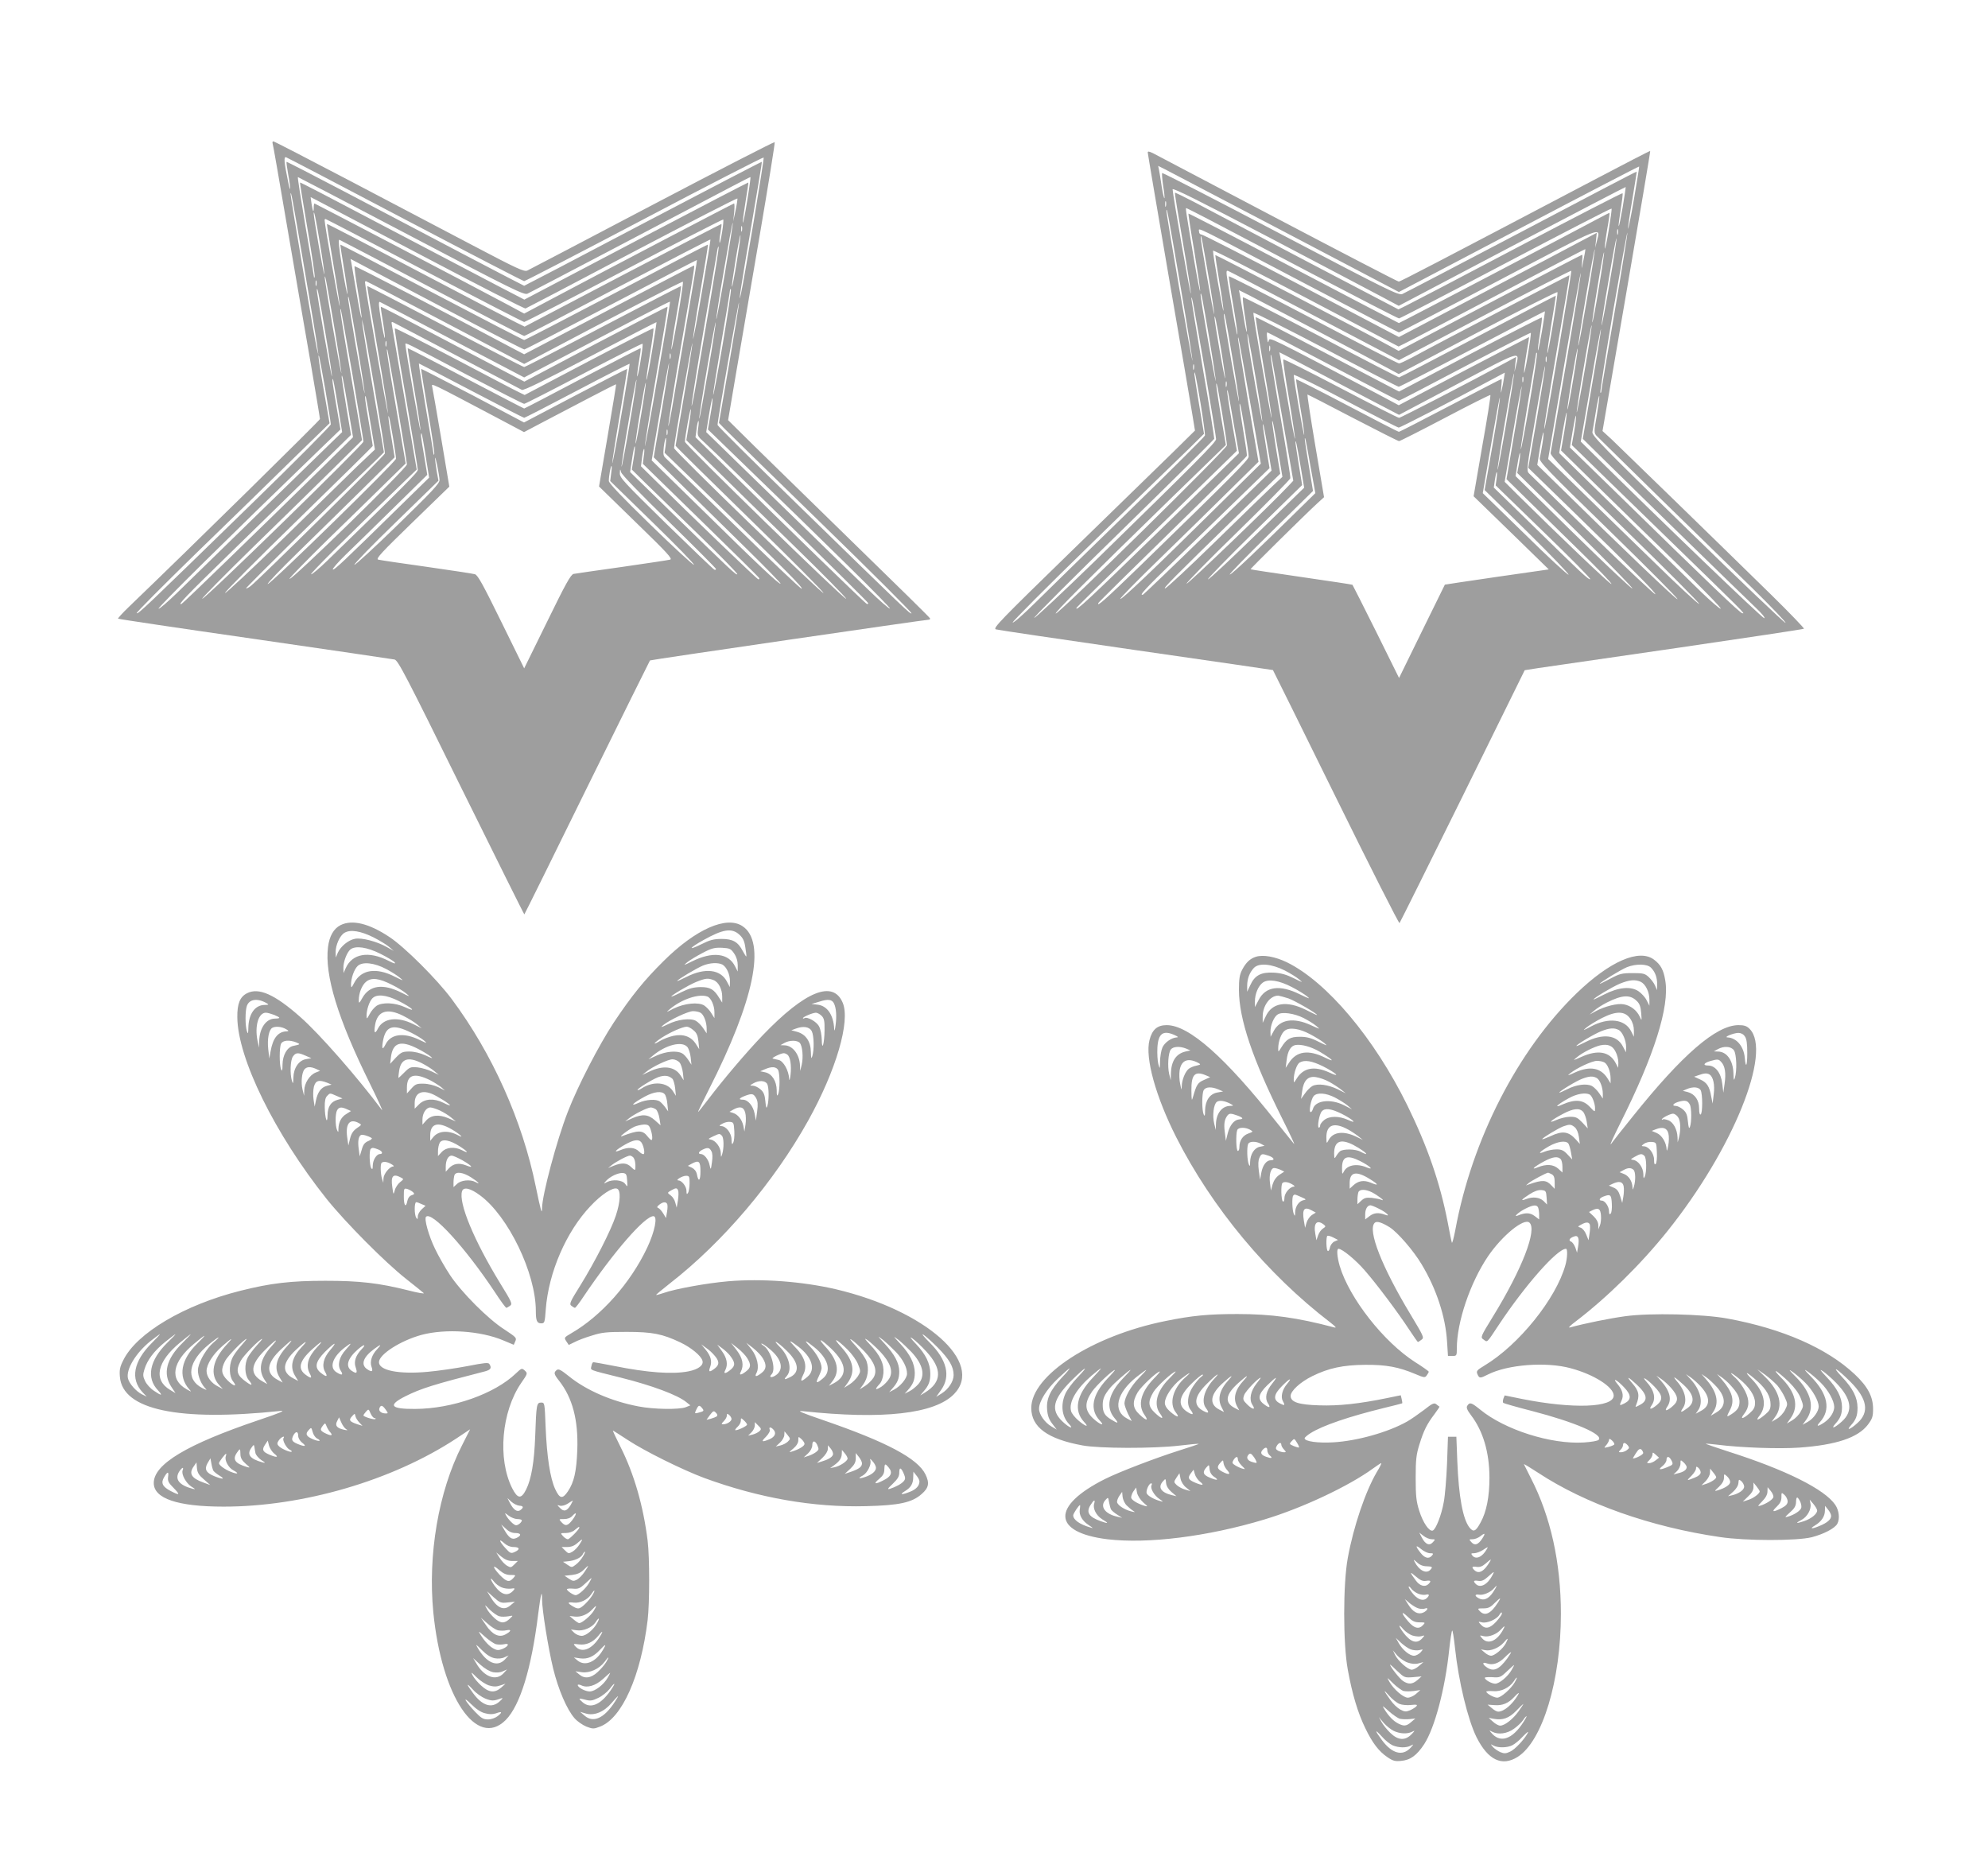 <?xml version="1.0" standalone="no"?>
<!DOCTYPE svg PUBLIC "-//W3C//DTD SVG 20010904//EN"
 "http://www.w3.org/TR/2001/REC-SVG-20010904/DTD/svg10.dtd">
<svg version="1.0" xmlns="http://www.w3.org/2000/svg"
 width="1280pt" height="1208pt" viewBox="0 0 1280 1208"
 preserveAspectRatio="xMidYMid meet">
<g transform="translate(0,1208) scale(0.1,-0.1)"
fill="#9e9e9e" stroke="none">
<path d="M1755 11158 c3 -7 45 -249 94 -538 50 -289 117 -683 151 -876 33
-193 60 -355 60 -362 0 -8 -827 -822 -1230 -1209 -41 -39 -72 -74 -70 -76 3
-3 399 -62 880 -131 481 -70 886 -129 900 -132 22 -4 72 -99 429 -824 223
-451 406 -819 407 -817 2 1 184 369 404 817 221 448 403 816 405 818 3 4 1772
262 1793 262 8 0 12 4 10 9 -1 5 -217 217 -478 471 -261 255 -553 540 -649
634 l-173 171 50 295 c28 162 97 564 153 892 56 329 100 600 97 603 -3 3 -358
-179 -788 -405 -430 -226 -792 -416 -805 -422 -20 -9 -64 11 -347 160 -177 93
-538 283 -801 421 -263 138 -482 251 -487 251 -5 0 -7 -6 -5 -12z m857 -493
c413 -217 757 -395 763 -395 6 0 354 180 774 401 419 221 765 398 768 395 5
-5 -126 -791 -147 -881 -21 -92 4 71 70 455 37 217 67 396 65 398 -1 2 -345
-177 -764 -397 -419 -221 -764 -401 -766 -401 -2 0 -171 88 -377 196 -205 108
-548 288 -762 401 -213 112 -390 203 -391 201 -2 -2 3 -37 10 -78 18 -95 17
-136 0 -50 -27 131 -29 164 -12 157 9 -3 355 -184 769 -402z m35 -106 c646
-340 728 -380 749 -370 20 9 860 450 1310 687 67 35 123 64 126 64 2 0 -7 -68
-21 -152 -13 -83 -26 -147 -28 -141 -2 6 6 66 17 133 11 67 20 124 18 125 -2
1 -327 -168 -723 -376 l-719 -378 -181 94 c-99 52 -423 222 -720 378 -297 157
-541 284 -543 282 -2 -1 20 -136 48 -300 28 -163 49 -302 46 -308 -2 -7 -5 -6
-5 3 -1 8 -25 156 -55 328 -29 171 -51 312 -48 312 2 0 330 -171 729 -381z
m-688 -204 c44 -258 83 -490 85 -515 l6 -45 -10 40 c-14 60 -170 978 -169 995
1 30 10 -15 88 -475z m767 75 c356 -188 652 -339 658 -336 6 2 315 164 686
360 371 195 676 352 678 348 1 -4 -4 -39 -12 -77 l-15 -70 6 58 c3 31 3 57 -1
57 -5 0 -771 -401 -1176 -616 l-175 -93 -100 54 c-285 152 -1246 655 -1250
655 -3 0 -5 -12 -5 -27 0 -37 -6 -26 -14 25 l-6 43 39 -20 c21 -11 330 -174
687 -361z m-666 82 c18 -106 30 -195 28 -198 -4 -4 -69 367 -68 390 0 31 12
-22 40 -192z m673 -174 c347 -182 636 -331 642 -331 6 0 296 149 644 332 348
183 635 330 638 328 2 -3 -1 -41 -8 -83 -7 -43 -14 -73 -16 -67 -2 6 0 35 6
65 5 29 8 54 6 56 -1 1 -287 -147 -635 -329 l-632 -332 -55 27 c-31 15 -317
164 -636 332 -318 168 -580 304 -582 302 -1 -2 17 -118 41 -258 24 -140 43
-262 41 -270 -2 -13 -98 530 -97 553 0 4 3 7 6 7 3 0 290 -149 637 -332z
m1936 -7 c-29 -171 -55 -309 -57 -306 -2 2 19 144 49 314 29 171 54 309 57
307 2 -3 -20 -144 -49 -315z m108 262 c-3 -10 -5 -4 -5 12 0 17 2 24 5 18 2
-7 2 -21 0 -30z m-33 -197 c-15 -92 -29 -164 -31 -162 -3 3 8 79 23 170 15 92
29 164 31 162 3 -3 -8 -79 -23 -170z m-1962 -172 c321 -169 588 -307 593 -307
6 0 277 141 603 313 326 171 595 310 596 308 2 -1 -22 -149 -53 -327 -30 -178
-57 -319 -59 -313 -1 5 20 144 48 307 28 164 50 299 48 300 -2 2 -266 -136
-588 -306 -322 -169 -589 -308 -595 -308 -5 0 -273 139 -595 308 -322 170
-586 307 -588 306 -2 -1 9 -71 23 -155 14 -84 24 -157 22 -163 -2 -6 -17 71
-34 172 -22 134 -26 181 -17 177 7 -3 275 -143 596 -312z m1793 -69 c-30 -176
-69 -405 -87 -509 -17 -104 -33 -185 -35 -179 -2 6 32 222 76 480 44 257 84
488 88 513 4 25 8 38 10 30 2 -8 -22 -159 -52 -335z m-1659 -89 c247 -130 454
-236 460 -236 5 0 256 130 559 289 302 159 551 288 552 287 2 -1 -24 -160 -57
-352 -33 -192 -74 -434 -92 -538 -17 -104 -33 -185 -35 -179 -2 6 32 222 76
480 96 556 95 553 88 553 -3 0 -250 -129 -549 -286 l-543 -285 -65 34 c-425
227 -1023 537 -1027 533 -3 -2 7 -77 22 -166 15 -89 25 -163 23 -166 -3 -2
-17 69 -32 158 -15 90 -30 176 -33 192 l-6 29 104 -55 c57 -30 307 -162 555
-292z m-766 -79 c28 -165 49 -304 48 -309 -4 -10 -109 598 -107 617 2 22 10
-22 59 -308z m-113 256 c-3 -10 -5 -4 -5 12 0 17 2 24 5 18 2 -7 2 -21 0 -30z
m832 -240 l506 -266 85 45 c502 266 933 489 937 484 3 -2 -12 -105 -33 -228
-21 -123 -40 -216 -41 -208 -2 8 12 103 31 210 19 107 33 196 31 198 -1 2
-227 -115 -501 -259 -274 -144 -503 -262 -509 -262 -6 0 -235 118 -509 262
-274 144 -500 261 -501 259 -2 -2 28 -183 66 -403 38 -220 68 -407 67 -415 -3
-13 -149 821 -148 843 0 4 3 7 6 7 3 0 234 -120 513 -267z m-774 -67 c25 -147
44 -273 42 -279 -3 -10 -99 539 -97 558 3 21 11 -18 55 -279z m2559 -67 c-32
-188 -60 -337 -62 -331 -2 6 22 156 52 335 31 179 56 331 56 338 0 7 3 10 6 6
3 -3 -20 -159 -52 -348z m-2354 -12 c28 -165 49 -304 48 -309 -4 -10 -109 598
-107 617 2 22 10 -22 59 -308z m617 33 l458 -240 55 29 c625 329 882 462 884
459 2 -1 -33 -214 -78 -472 -44 -258 -82 -464 -84 -458 -1 5 31 209 73 452 42
243 75 443 73 445 -2 2 -210 -106 -463 -239 l-459 -243 -121 63 c-66 35 -273
144 -460 242 -187 99 -341 179 -343 177 -2 -1 5 -46 14 -99 9 -54 14 -99 12
-102 -3 -2 -14 50 -25 116 -15 93 -17 120 -7 116 7 -3 219 -113 471 -246z
m1778 -151 l-66 -382 33 -34 c18 -19 299 -294 625 -611 326 -317 588 -579 582
-581 -11 -3 -10 -5 -741 708 -280 272 -508 499 -508 505 -1 25 135 797 138
788 2 -6 -27 -182 -63 -393z m-2425 -75 c38 -226 70 -418 70 -427 0 -19 -1028
-1022 -1038 -1012 -4 3 144 153 328 333 184 179 417 407 518 507 l183 181 -70
409 c-63 364 -78 463 -66 430 2 -5 36 -195 75 -421z m145 -103 c36 -212 65
-392 63 -401 -3 -15 -804 -805 -864 -853 -14 -11 -27 -17 -30 -15 -3 4 555
555 850 838 l38 38 -66 383 c-36 211 -68 404 -71 429 l-5 45 10 -40 c5 -22 39
-213 75 -424z m535 224 c217 -114 402 -211 410 -215 11 -6 148 62 440 215 234
123 426 222 427 221 1 -1 -12 -86 -29 -189 -17 -103 -33 -185 -36 -183 -2 3 8
77 23 166 15 89 25 163 22 166 -2 3 -190 -93 -417 -212 l-412 -217 -37 18
c-20 9 -206 107 -415 217 -208 109 -381 197 -384 194 -3 -3 29 -205 72 -449
42 -244 76 -452 76 -462 0 -16 -79 -96 -582 -584 -54 -52 -101 -92 -105 -88
-5 6 216 226 601 598 l79 76 -77 449 c-42 247 -79 462 -82 477 -5 26 -4 28 13
19 10 -5 196 -103 413 -217z m1609 -94 c-29 -171 -54 -309 -57 -307 -2 3 20
145 49 315 29 171 55 309 57 306 2 -2 -19 -144 -49 -314z m-2072 162 c-3 -10
-5 -4 -5 12 0 17 2 24 5 18 2 -7 2 -21 0 -30z m1918 -317 c-30 -176 -55 -322
-55 -326 0 -4 217 -217 481 -475 265 -258 477 -471 471 -473 -13 -4 -962 916
-962 933 -1 23 115 689 118 675 1 -8 -23 -159 -53 -334z m-1404 134 c199 -104
367 -190 374 -190 6 0 179 88 384 196 205 108 375 193 378 191 3 -3 -3 -54
-13 -113 -10 -60 -19 -103 -21 -97 -2 6 3 48 11 94 8 46 13 85 11 87 -1 2
-170 -85 -374 -192 -204 -108 -373 -196 -376 -196 -3 0 -172 88 -376 195 -204
108 -373 195 -374 193 -1 -2 17 -118 41 -258 24 -140 43 -262 41 -270 -2 -13
-97 529 -97 554 0 12 1 12 391 -194z m-441 -209 c33 -195 60 -362 60 -371 0
-23 -744 -749 -756 -737 -4 3 106 115 242 249 137 133 307 299 377 368 l129
126 -61 355 c-54 316 -68 406 -56 374 2 -5 31 -169 65 -364z m1757 312 c-3
-10 -5 -4 -5 12 0 17 2 24 5 18 2 -7 2 -21 0 -30z m-2222 -204 c19 -113 35
-213 35 -221 0 -8 -228 -238 -507 -509 -705 -687 -731 -711 -743 -707 -6 2
169 177 387 390 219 212 501 487 626 610 l229 223 -36 205 c-32 183 -42 255
-31 225 2 -5 20 -103 40 -216z m2165 -135 l-51 -298 198 -196 c109 -107 294
-289 411 -404 117 -115 210 -211 208 -214 -8 -7 -146 123 -510 481 l-320 313
54 318 c30 175 56 314 58 308 1 -5 -20 -144 -48 -308z m-1226 131 c183 -96
337 -175 341 -175 4 0 158 79 342 176 184 97 336 174 337 172 1 -2 -22 -149
-53 -327 -30 -178 -57 -319 -59 -313 -1 5 20 144 48 307 28 164 49 299 48 300
-2 1 -152 -76 -333 -171 l-331 -174 -329 174 c-182 95 -331 172 -333 171 -2
-1 18 -123 43 -270 25 -147 44 -272 41 -278 -2 -7 -5 -6 -5 3 -1 8 -23 142
-50 298 -26 155 -46 282 -44 282 2 0 154 -79 337 -175z m-794 -105 l33 -195
-214 -211 c-382 -375 -881 -859 -890 -862 -31 -12 25 47 319 333 180 175 427
417 550 537 l222 218 -30 179 c-16 99 -30 185 -30 192 0 36 11 -15 40 -191z
m-65 9 l28 -171 -54 -52 c-30 -29 -245 -239 -479 -466 -234 -228 -473 -461
-531 -518 -59 -57 -112 -103 -118 -101 -10 4 450 458 1036 1024 l135 130 -26
151 c-26 153 -29 174 -22 174 1 0 16 -77 31 -171z m1879 -118 c-26 -154 -50
-279 -52 -276 -2 2 17 130 44 284 26 155 49 279 52 277 2 -3 -17 -131 -44
-285z m75 65 c-18 -108 -34 -194 -37 -192 -2 3 11 93 29 200 18 108 34 194 37
192 2 -3 -11 -93 -29 -200z m-915 -33 l160 -85 125 66 c69 36 202 106 296 155
93 49 171 88 172 87 1 -1 -23 -150 -54 -330 l-56 -328 239 -233 c199 -193 236
-233 219 -238 -11 -3 -150 -24 -310 -47 -159 -22 -300 -43 -312 -45 -18 -4
-52 -65 -170 -307 l-148 -301 -147 299 c-116 236 -151 301 -170 307 -13 4
-153 25 -313 48 -159 22 -299 43 -310 46 -17 5 20 45 219 238 l239 232 -52
309 c-29 170 -55 320 -58 333 -6 26 -25 35 431 -206z m-829 -25 l29 -172 -115
-109 c-63 -61 -277 -270 -476 -465 -199 -194 -368 -352 -374 -350 -7 2 205
215 470 473 264 257 481 471 481 474 0 3 -11 71 -25 151 -25 146 -28 170 -21
170 1 0 16 -77 31 -172z m2190 55 l-17 -98 155 -150 c613 -592 1027 -1000
1017 -1003 -6 -2 -68 52 -138 120 -70 67 -305 296 -522 507 -217 211 -424 412
-459 447 l-64 62 18 111 c10 62 20 109 22 107 3 -3 -2 -49 -12 -103z m-140
-70 l-16 -97 173 -171 c95 -94 328 -322 518 -507 190 -185 342 -340 338 -343
-9 -10 -1038 993 -1038 1011 0 29 33 214 38 210 2 -3 -3 -49 -13 -103z m-1905
-79 c11 -67 20 -128 20 -137 0 -19 -806 -807 -826 -807 -8 0 81 93 198 207
117 114 304 298 416 408 l203 201 -20 121 c-19 111 -25 163 -16 138 3 -5 13
-64 25 -131z m1965 58 c-6 -48 -6 -49 42 -92 121 -111 1053 -1025 1053 -1033
0 -5 -4 -7 -9 -5 -10 3 -525 503 -899 872 l-204 201 7 52 c3 29 9 53 12 53 3
0 2 -22 -2 -48z m-198 -39 c-3 -10 -5 -4 -5 12 0 17 2 24 5 18 2 -7 2 -21 0
-30z m-1557 -135 l23 -143 -184 -180 c-368 -361 -429 -419 -436 -411 -4 4 33
46 82 94 50 48 188 183 308 301 l218 214 -20 122 c-22 126 -24 145 -17 145 2
0 14 -64 26 -142z m1546 65 l-7 -48 338 -327 c429 -416 561 -548 544 -548 -7
0 -202 185 -434 412 -232 226 -430 419 -441 429 -16 14 -17 26 -12 73 4 31 10
56 13 56 3 0 2 -21 -1 -47z m-206 -84 l-12 -72 88 -87 c49 -47 203 -197 343
-333 140 -136 252 -250 248 -254 -7 -7 -35 19 -441 415 l-249 243 13 85 c7 47
14 83 17 80 3 -2 0 -37 -7 -77z m65 13 l-6 -48 373 -364 c205 -200 375 -367
376 -372 2 -4 0 -8 -5 -8 -8 0 -429 405 -677 650 l-79 78 7 56 c4 31 10 56 13
56 3 0 2 -22 -2 -48z m-1315 -153 c0 -22 -49 -74 -270 -289 -149 -145 -274
-260 -278 -256 -4 4 116 128 267 274 l274 267 -12 66 c-6 36 -10 72 -10 80 2
20 28 -111 29 -142z m1105 43 l-6 -49 273 -266 c150 -146 270 -269 266 -273
-4 -4 -129 111 -278 256 -187 182 -270 269 -270 284 0 31 12 96 17 96 3 0 2
-22 -2 -48z m373 -312 c166 -162 302 -299 302 -303 0 -5 -5 -7 -10 -5 -6 2
-145 135 -310 296 -273 268 -300 296 -299 325 1 30 2 30 8 7 3 -15 126 -142
309 -320z"/>
<path d="M7390 11098 c0 -7 61 -366 135 -798 75 -432 143 -832 152 -888 l17
-104 -144 -142 c-80 -78 -374 -364 -653 -636 -456 -444 -506 -495 -485 -502
13 -4 419 -64 903 -134 484 -70 881 -127 881 -128 1 0 183 -369 405 -819 221
-449 406 -814 410 -810 4 5 187 373 407 818 l399 810 89 14 c49 7 452 66 896
130 445 65 810 120 813 123 3 3 -90 100 -207 215 -357 350 -970 946 -1031
1004 l-59 54 155 900 c85 495 154 901 152 903 -1 2 -164 -82 -361 -186 -1025
-539 -1248 -655 -1258 -655 -6 0 -357 182 -781 405 -423 223 -785 413 -802
422 -25 12 -33 13 -33 4z m886 -514 l731 -384 773 406 c424 223 773 404 774
402 1 -2 -14 -95 -33 -207 -19 -112 -37 -199 -39 -193 -1 5 11 90 28 188 16
97 29 178 28 179 -2 2 -336 -173 -743 -388 -407 -214 -752 -394 -766 -400 -24
-10 -95 25 -784 387 -416 219 -759 395 -762 392 -3 -3 0 -40 6 -82 7 -41 11
-78 8 -80 -2 -3 -10 30 -17 73 -6 43 -14 91 -17 106 l-6 29 44 -22 c24 -12
373 -195 775 -406z m629 -419 l101 -54 729 384 c402 211 731 382 732 381 1 -1
-7 -59 -19 -129 -12 -70 -23 -125 -26 -123 -2 3 4 50 13 106 9 56 15 103 12
106 -2 3 -305 -153 -672 -346 -367 -194 -691 -363 -720 -377 l-51 -25 -605
317 c-332 175 -655 345 -717 378 -62 32 -115 58 -117 56 -2 -3 21 -146 51
-319 30 -173 53 -322 51 -330 -2 -15 -117 641 -117 671 0 12 174 -75 628 -313
345 -181 672 -354 727 -383z m-1398 588 c-3 -10 -5 -4 -5 12 0 17 2 24 5 18 2
-7 2 -21 0 -30z m272 -84 c75 -39 379 -199 676 -355 298 -156 546 -284 553
-284 6 0 315 160 687 356 372 196 679 354 681 351 3 -2 -6 -64 -18 -138 -12
-74 -24 -127 -25 -119 -2 8 5 63 15 123 11 59 17 107 15 107 -2 0 -36 -18 -76
-39 -135 -73 -1275 -671 -1280 -671 -2 0 -307 159 -678 354 -370 195 -675 353
-677 351 -2 -1 15 -112 38 -245 22 -133 39 -247 37 -253 -2 -6 -21 93 -42 219
-53 315 -52 314 -47 314 3 0 66 -32 141 -71z m-179 -428 c45 -260 79 -478 78
-483 -4 -11 -170 949 -168 967 3 22 12 -27 90 -484z m822 3 c318 -167 581
-304 585 -304 5 0 294 150 643 334 694 365 656 350 631 251 l-10 -40 5 48 5
48 -93 -49 c-51 -28 -338 -179 -637 -336 l-544 -286 -627 330 c-345 182 -635
330 -644 330 -9 0 -16 8 -16 20 0 25 -57 53 702 -346z m1995 329 c-3 -10 -5
-4 -5 12 0 17 2 24 5 18 2 -7 2 -21 0 -30z m-21 -501 c-47 -274 -86 -505 -86
-512 0 -7 -3 -11 -6 -7 -3 3 34 238 82 522 49 284 90 512 92 507 2 -6 -35
-235 -82 -510z m-2616 235 c23 -132 39 -244 38 -249 -4 -11 -90 478 -87 497 2
21 9 -17 49 -248z m2584 -46 c-26 -154 -50 -279 -52 -276 -2 2 17 130 44 284
26 155 49 279 52 277 2 -3 -17 -131 -44 -285z m-1319 -392 c22 10 292 152 600
314 308 163 561 294 562 293 2 -1 -4 -34 -12 -72 -12 -61 -13 -63 -9 -16 3 28
4 52 1 52 -3 0 -270 -139 -593 -309 l-589 -310 -60 33 c-151 83 -1117 587
-1120 584 -1 -1 10 -79 26 -173 16 -93 28 -177 26 -185 -2 -14 -68 360 -67
386 0 7 269 -130 598 -303 l597 -314 40 20z m1174 292 c-29 -171 -54 -309 -57
-307 -2 3 20 145 49 315 29 171 55 309 57 306 2 -2 -19 -144 -49 -314z m75 65
c-20 -125 -39 -224 -42 -222 -2 3 13 106 34 230 20 125 39 224 42 222 2 -3
-13 -106 -34 -230z m-1828 -181 l541 -284 552 290 c304 160 555 288 558 286 4
-5 -148 -909 -167 -992 -23 -100 6 84 79 510 43 248 77 451 76 453 -2 2 -848
-439 -1012 -529 -40 -21 -78 -39 -85 -39 -7 0 -256 128 -553 285 -297 156
-541 280 -543 276 -1 -5 11 -88 28 -185 17 -98 29 -183 27 -189 -3 -9 -19 80
-62 336 -11 71 -11 78 4 72 9 -3 259 -134 557 -290z m1619 -297 c-53 -310 -99
-572 -101 -584 -4 -17 86 -110 481 -495 267 -260 481 -475 475 -477 -6 -2
-135 117 -286 265 -152 147 -368 358 -481 468 l-205 200 103 603 c57 332 105
599 107 594 2 -6 -40 -264 -93 -574z m-1600 200 c209 -110 412 -217 450 -238
l71 -38 509 268 c281 148 511 264 513 259 2 -5 -11 -98 -29 -206 -18 -108 -34
-192 -36 -186 -2 6 10 91 26 189 17 98 29 179 28 180 -1 1 -227 -117 -502
-262 -275 -145 -503 -264 -507 -264 -4 0 -231 117 -503 261 -273 143 -499 258
-502 255 -3 -3 2 -53 11 -112 10 -58 16 -108 13 -110 -2 -2 -12 44 -21 103
-10 60 -20 121 -23 136 l-6 29 64 -32 c35 -18 235 -123 444 -232z m-700 -41
c25 -148 44 -274 43 -279 -4 -11 -100 538 -98 557 3 22 11 -19 55 -278z m-25
-223 c38 -226 70 -420 70 -431 0 -20 -133 -154 -782 -787 -208 -202 -383 -366
-389 -364 -6 2 252 260 573 573 320 313 584 574 586 580 1 6 -31 209 -73 450
-41 242 -75 446 -74 455 2 25 14 -43 89 -476z m1246 -94 c6 0 220 110 475 244
255 134 465 243 466 242 1 -1 -7 -59 -19 -129 -12 -70 -23 -125 -26 -123 -2 3
4 50 13 106 9 56 15 103 12 106 -2 2 -210 -104 -462 -236 l-457 -241 -460 241
c-253 133 -461 240 -463 238 -2 -1 21 -145 51 -318 30 -173 53 -322 51 -330
-2 -14 -118 652 -117 676 0 6 208 -98 463 -232 254 -134 467 -244 473 -244z
m-1071 186 c25 -147 44 -273 42 -279 -3 -10 -99 539 -97 558 3 21 11 -18 55
-279z m-75 66 c18 -106 30 -195 28 -198 -4 -4 -69 367 -68 390 0 31 12 -22 40
-192z m2344 -141 c-26 -154 -50 -279 -52 -276 -2 2 17 130 44 284 26 155 49
279 52 277 2 -3 -17 -131 -44 -285z m46 -101 l-59 -345 142 -140 c192 -190
885 -865 972 -948 41 -39 63 -66 54 -67 -13 0 -686 647 -1092 1049 l-89 88 64
369 c34 203 64 362 66 354 1 -8 -25 -170 -58 -360z m-1667 120 c230 -121 421
-220 424 -220 3 0 194 99 425 221 231 121 422 218 424 216 3 -2 -6 -64 -18
-138 -12 -74 -24 -127 -25 -119 -2 8 5 63 15 123 11 59 18 107 17 107 -2 0
-191 -99 -421 -219 l-418 -220 -131 70 c-713 376 -700 369 -706 346 -4 -17 -7
-14 -10 16 -3 20 -3 37 1 37 3 0 193 -99 423 -220z m-498 -74 c25 -147 44
-273 42 -279 -3 -10 -83 443 -93 528 -10 94 8 2 51 -249z m-35 -161 l68 -390
-277 -273 c-411 -406 -621 -606 -628 -598 -4 3 108 117 248 253 140 136 341
333 448 439 l194 191 -67 390 c-36 214 -65 396 -65 404 2 20 2 19 79 -416z
m127 338 c-3 -10 -5 -4 -5 12 0 17 2 24 5 18 2 -7 2 -21 0 -30z m1952 -187
c-18 -108 -34 -194 -37 -192 -2 3 11 93 29 200 18 108 34 194 37 192 2 -3 -11
-93 -29 -200z m-1473 -43 l352 -184 378 200 c415 219 399 214 375 116 l-10
-40 5 49 6 48 -74 -40 c-213 -116 -669 -352 -680 -352 -7 0 -176 86 -376 191
-200 105 -366 188 -369 185 -4 -3 13 -118 37 -256 23 -138 40 -253 38 -255 -2
-3 -24 109 -47 248 -24 138 -45 265 -48 281 l-6 28 34 -17 c19 -10 192 -100
385 -202z m1193 -104 c-29 -171 -55 -307 -57 -301 -2 6 20 143 47 306 28 162
51 301 51 307 0 7 3 10 6 6 3 -3 -18 -146 -47 -318z m-1590 -114 l68 -390 -31
-33 c-99 -107 -647 -633 -656 -630 -6 2 141 152 327 333 186 182 339 337 341
346 2 8 -27 186 -63 394 -36 208 -64 386 -64 394 2 22 2 25 78 -414z m1698
378 c-3 -10 -5 -4 -5 12 0 17 2 24 5 18 2 -7 2 -21 0 -30z m-2270 -50 c-3 -10
-5 -4 -5 12 0 17 2 24 5 18 2 -7 2 -21 0 -30z m2209 -313 l-56 -322 248 -241
c451 -439 576 -566 570 -573 -4 -3 -184 166 -400 376 -216 211 -402 391 -412
401 -18 17 -18 25 40 359 32 189 60 338 62 332 2 -6 -22 -155 -52 -332z
m-2166 93 c17 -106 30 -199 28 -207 -2 -8 -219 -224 -483 -481 -264 -257 -539
-526 -611 -597 -73 -72 -137 -129 -144 -126 -6 2 224 233 512 513 287 280 567
553 622 605 l98 97 -31 186 c-17 102 -31 191 -31 198 0 37 11 -15 40 -188z
m1276 -156 c9 0 333 166 591 305 l92 49 -6 -38 c-3 -21 -9 -54 -14 -73 -6 -27
-7 -24 -3 18 3 28 4 52 2 52 -3 0 -150 -76 -329 -170 -178 -93 -327 -170 -332
-170 -5 0 -155 77 -333 171 -179 94 -327 169 -329 167 -1 -1 10 -79 26 -173
16 -93 28 -177 26 -185 -2 -14 -68 360 -67 386 0 6 150 -67 333 -164 182 -96
337 -175 343 -175z m693 34 c-29 -171 -55 -309 -57 -306 -2 2 19 144 49 314
29 171 54 309 57 307 2 -3 -20 -144 -49 -315z m108 262 c-3 -10 -5 -4 -5 12 0
17 2 24 5 18 2 -7 2 -21 0 -30z m-1910 -30 c-3 -10 -5 -4 -5 12 0 17 2 24 5
18 2 -7 2 -21 0 -30z m-27 -180 c16 -99 30 -190 30 -200 0 -22 -1080 -1083
-1102 -1083 -14 0 197 211 746 746 l349 339 -32 187 c-28 171 -36 229 -26 203
3 -5 18 -92 35 -192z m1880 -124 l-50 -294 127 -125 c71 -69 226 -221 345
-338 119 -116 211 -212 203 -212 -11 0 -322 296 -604 575 l-83 83 53 312 c29
172 55 308 57 302 1 -5 -20 -142 -48 -303z m-1807 65 l34 -192 -514 -501
c-447 -435 -547 -529 -531 -493 2 4 181 180 398 392 217 211 449 437 514 501
l120 117 -32 184 c-18 101 -31 191 -31 199 2 22 6 2 42 -207z m767 36 c158
-82 292 -150 298 -150 6 0 140 68 298 151 157 83 288 148 290 146 3 -3 -20
-150 -52 -328 l-56 -324 242 -235 242 -236 -334 -48 c-183 -27 -334 -49 -335
-50 0 0 -67 -136 -148 -301 l-147 -300 -148 299 c-82 164 -150 299 -152 301
-2 2 -149 24 -328 50 -179 26 -326 48 -328 50 -3 3 353 354 428 423 l45 41
-56 330 c-31 182 -53 331 -51 331 3 0 134 -67 292 -150z m1571 15 c-18 -102
-18 -111 -3 -129 10 -10 188 -185 397 -390 209 -204 482 -471 608 -593 125
-123 221 -223 213 -223 -8 0 -292 271 -631 602 -552 538 -616 604 -612 627 3
14 13 76 23 136 10 61 20 103 21 95 2 -8 -6 -64 -16 -125z m-671 -190 l-51
-290 278 -272 c152 -150 270 -273 262 -273 -8 0 -136 118 -283 263 l-269 262
54 315 c30 173 55 308 56 300 2 -8 -19 -145 -47 -305z m-1595 99 c14 -84 25
-161 25 -173 0 -21 -98 -120 -699 -704 -226 -219 -281 -268 -269 -239 2 5 217
217 478 472 261 255 476 468 478 475 2 7 -9 80 -23 162 -23 138 -29 194 -20
168 3 -5 16 -78 30 -161z m2056 -18 l-20 -116 222 -218 c122 -120 356 -348
520 -507 164 -160 293 -291 286 -294 -6 -2 -61 46 -123 105 -61 60 -205 201
-321 314 -115 113 -297 290 -403 394 l-193 189 22 135 c13 75 24 131 26 125 2
-6 -5 -63 -16 -127z m65 8 l-16 -89 58 -56 c31 -31 257 -251 502 -489 571
-555 558 -542 538 -538 -17 3 -198 176 -846 810 l-264 257 18 107 c10 60 19
103 21 97 2 -6 -3 -51 -11 -99z m-1907 -127 l28 -167 -61 -57 c-34 -32 -200
-193 -369 -358 -169 -165 -315 -301 -325 -303 -18 -4 52 67 477 481 l264 257
-27 162 c-14 90 -26 168 -25 173 2 17 9 -15 38 -188z m-65 11 l23 -138 -409
-397 c-225 -219 -413 -399 -418 -401 -31 -11 12 36 203 221 116 113 302 293
411 399 l200 194 -22 134 c-12 74 -22 140 -21 145 2 16 8 -13 33 -157z m1767
35 c-6 -37 -14 -79 -17 -93 -4 -22 47 -76 447 -465 248 -242 446 -441 440
-443 -9 -3 -350 322 -824 788 l-79 77 17 107 c10 58 20 104 23 102 2 -3 -1
-36 -7 -73z m-1492 -153 l30 -165 -62 -61 c-310 -305 -477 -464 -489 -463 -7
0 111 121 262 269 l274 269 -27 163 c-15 90 -27 168 -26 173 2 16 7 -9 38
-185z m-65 8 l23 -138 -303 -295 c-166 -162 -308 -295 -316 -295 -7 1 126 137
296 304 l310 303 -22 134 c-12 74 -22 139 -21 144 2 16 8 -13 33 -157z m1406
15 l-11 -58 378 -372 c208 -205 371 -372 363 -372 -8 0 -181 163 -384 362
l-368 362 13 80 c7 44 14 74 16 68 2 -6 -1 -38 -7 -70z m-144 -95 l-6 -43 309
-300 c171 -165 306 -302 300 -304 -12 -4 -57 39 -387 362 l-234 228 7 49 c4
28 9 50 12 50 3 0 2 -19 -1 -42z"/>
<path d="M2193 6124 c-44 -22 -72 -70 -81 -141 -23 -181 64 -464 269 -878 54
-110 89 -186 77 -170 -156 209 -402 490 -524 597 -166 147 -269 192 -344 153
-45 -23 -63 -67 -62 -154 2 -265 242 -752 575 -1170 123 -153 376 -408 512
-515 55 -44 106 -84 113 -91 7 -6 -37 1 -98 17 -191 48 -315 62 -535 62 -222
0 -352 -15 -546 -64 -361 -90 -670 -273 -755 -447 -22 -43 -26 -63 -22 -108
18 -212 378 -288 1033 -219 37 4 0 -12 -140 -59 -464 -157 -675 -284 -675
-405 0 -100 154 -152 450 -152 511 0 1086 168 1497 438 l90 60 -53 -105 c-151
-297 -220 -703 -184 -1074 54 -545 279 -879 466 -693 93 94 166 332 209 681
17 132 25 165 25 97 0 -69 40 -315 71 -444 34 -139 89 -266 138 -322 17 -20
52 -44 76 -54 42 -16 48 -16 89 0 141 54 262 325 306 686 13 110 13 402 0 510
-28 225 -87 430 -175 605 -29 58 -51 105 -49 105 2 0 45 -28 96 -61 109 -72
352 -192 491 -244 351 -129 704 -191 1042 -182 214 5 297 23 359 78 46 40 52
70 25 126 -50 103 -249 209 -659 350 -138 47 -172 62 -135 58 520 -56 854 -18
978 110 197 203 -184 539 -763 675 -217 50 -474 69 -690 51 -140 -12 -343 -49
-419 -76 -24 -8 -45 -14 -47 -12 -1 1 39 35 89 74 342 266 671 654 891 1049
180 324 272 639 222 758 -62 148 -241 76 -514 -208 -104 -108 -252 -282 -356
-419 -32 -42 -60 -77 -62 -77 -2 0 29 64 69 143 293 576 371 952 218 1054
-103 69 -302 -19 -510 -226 -123 -122 -202 -219 -319 -394 -95 -144 -232 -409
-296 -575 -71 -182 -166 -538 -166 -621 0 -45 -8 -17 -40 138 -87 428 -281
859 -541 1208 -96 129 -304 336 -401 400 -132 88 -240 114 -315 77z m212 -79
c39 -20 84 -47 100 -61 l30 -26 -45 25 c-64 36 -160 61 -204 53 -43 -8 -92
-48 -111 -90 l-13 -31 -1 32 c-1 47 27 111 58 128 38 22 104 11 186 -30z
m2355 18 c24 -22 33 -41 39 -83 5 -30 8 -56 6 -58 -1 -2 -11 14 -22 34 -31 60
-64 79 -137 79 -52 0 -76 -7 -134 -36 -86 -42 -75 -23 16 28 127 71 183 80
232 36z m-2312 -123 c44 -22 86 -47 93 -56 9 -11 -4 -8 -39 10 -129 66 -235
47 -277 -49 l-13 -30 -1 33 c-1 39 23 102 46 120 34 25 106 14 191 -28z m2279
1 c15 -22 23 -49 23 -75 l0 -41 -17 33 c-42 86 -146 98 -278 32 -55 -27 -58
-28 -30 -5 16 13 61 40 99 60 59 31 78 35 125 33 50 -3 57 -6 78 -37z m-2240
-100 c32 -17 72 -42 88 -56 27 -22 23 -21 -33 7 -120 61 -216 46 -261 -39 -18
-34 -20 -36 -21 -13 0 42 20 99 43 121 31 29 107 21 184 -20z m2164 29 c27
-15 49 -63 49 -107 l-1 -38 -19 36 c-41 78 -140 90 -259 30 -33 -17 -61 -29
-61 -27 0 8 124 82 165 99 46 19 98 21 126 7z m-2126 -131 c33 -16 74 -41 90
-55 28 -23 25 -23 -32 6 -118 59 -204 47 -250 -35 -20 -36 -23 -37 -23 -15 0
47 21 99 48 120 35 28 83 22 167 -21z m2069 31 c32 -12 56 -58 56 -107 l0 -38
-19 30 c-34 56 -58 70 -121 70 -44 -1 -72 -8 -121 -32 -35 -18 -65 -31 -66
-29 -6 5 107 72 157 93 62 25 78 27 114 13z m-2026 -135 c85 -43 120 -77 41
-40 -65 30 -147 34 -185 9 -14 -10 -34 -33 -44 -53 -18 -33 -19 -34 -20 -11 0
37 17 90 36 111 28 31 90 25 172 -16z m1987 29 c23 -9 45 -58 45 -101 l0 -38
-20 32 c-10 18 -31 39 -45 49 -37 24 -128 15 -197 -19 -52 -27 -52 -27 -24 -3
77 64 187 100 241 80z m-2838 -43 c16 -9 14 -10 -12 -11 -63 0 -104 -57 -106
-147 -1 -39 -2 -43 -9 -23 -12 36 -12 134 0 165 16 43 69 50 127 16z m3652 0
c15 -28 19 -84 11 -141 -4 -33 -8 -43 -9 -25 -4 92 -46 151 -109 157 l-37 4
50 15 c55 18 81 15 94 -10z m-2773 -81 c32 -16 73 -41 89 -55 l30 -25 -53 26
c-101 51 -193 40 -228 -27 -20 -40 -28 -31 -19 22 15 90 78 111 181 59z m1914
20 c21 -11 40 -60 40 -103 l0 -30 -23 34 c-12 18 -34 40 -47 47 -36 19 -117 9
-181 -23 -44 -21 -49 -22 -29 -5 42 34 161 90 192 90 16 0 38 -4 48 -10z
m-2745 -14 c43 -18 44 -23 4 -24 -56 -1 -98 -61 -100 -144 l-1 -43 -10 45
c-19 95 6 180 54 180 10 0 34 -7 53 -14z m3525 -6 c16 -16 20 -33 19 -92 -1
-88 -17 -142 -18 -60 -1 29 -8 67 -17 83 -15 31 -76 65 -94 54 -6 -4 -10 -3
-10 0 0 8 61 34 83 35 9 0 26 -9 37 -20z m-3450 -85 c20 -11 21 -14 7 -15 -56
-1 -90 -42 -105 -130 l-8 -45 -7 61 c-7 64 4 122 25 136 20 12 60 9 88 -7z
m810 -25 c30 -15 66 -37 80 -49 23 -20 21 -20 -27 3 -101 50 -185 40 -219 -25
-21 -41 -27 -36 -19 14 17 103 64 118 185 57z m1815 17 c21 -17 28 -35 32 -72
l5 -50 -21 33 c-31 49 -82 67 -146 53 -28 -6 -65 -21 -84 -32 -54 -33 -45 -16
11 21 55 35 131 69 160 70 9 0 29 -10 43 -23z m762 -7 c14 -27 16 -121 3 -160
-6 -20 -8 -15 -9 26 -1 68 -32 114 -86 130 l-40 11 30 11 c48 18 88 11 102
-18z m-3320 -71 c29 -12 28 -13 -20 -23 -39 -9 -67 -59 -68 -121 0 -37 -3 -45
-9 -30 -12 28 -12 143 0 166 12 22 53 25 97 8z m3243 -4 c17 -21 23 -92 12
-140 l-10 -40 -1 33 c-2 72 -47 132 -101 132 l-25 1 25 14 c33 19 84 19 100 0z
m-2464 -35 c32 -16 70 -39 84 -50 21 -17 17 -17 -30 5 -35 16 -73 25 -104 25
-44 0 -53 -4 -87 -39 l-37 -40 5 42 c12 95 62 111 169 57z m1739 10 c9 -10 19
-41 22 -67 l5 -48 -21 32 c-11 17 -29 37 -40 42 -34 18 -103 12 -161 -14 l-55
-25 29 24 c83 69 186 95 221 56z m-2457 -57 l37 -16 -35 -6 c-46 -8 -80 -57
-81 -120 -1 -38 -2 -42 -9 -21 -14 45 -11 134 6 158 18 26 33 27 82 5z m3100
8 c20 -12 29 -69 22 -131 -4 -32 -8 -42 -9 -25 -3 54 -37 114 -68 121 -15 3
-32 7 -38 9 -10 3 52 34 70 34 6 1 16 -3 23 -8z m-2352 -56 c27 -14 63 -36 79
-50 l30 -25 -44 21 c-24 12 -65 24 -92 27 -45 4 -51 2 -85 -32 -20 -20 -37
-36 -38 -36 -2 0 0 21 4 47 12 77 58 92 146 48z m1659 5 c9 -10 19 -41 22 -67
l5 -48 -20 31 c-38 59 -114 68 -205 23 l-42 -20 25 20 c40 33 141 81 170 81
15 0 35 -9 45 -20z m-2340 -42 l26 -12 -30 -12 c-38 -16 -71 -68 -72 -114 l-1
-35 -10 40 c-11 46 -5 109 12 130 15 18 40 19 75 3z m2975 -7 c12 -23 12 -128
0 -156 -7 -15 -9 -9 -9 25 -1 60 -30 106 -73 116 l-33 7 30 13 c43 19 73 17
85 -5z m-2240 -66 c25 -13 56 -33 70 -44 l25 -22 -44 22 c-26 12 -65 22 -94
22 -44 1 -53 -3 -78 -31 l-29 -32 0 38 c0 83 48 98 150 47z m1559 10 c7 -7 15
-35 18 -61 l5 -49 -20 31 c-37 57 -126 65 -200 17 -13 -8 -25 -13 -27 -11 -7
6 93 68 133 83 39 14 68 11 91 -10z m-2222 -26 l28 -12 -31 -8 c-37 -10 -59
-41 -70 -95 l-8 -39 -7 45 c-4 25 -3 62 2 83 11 41 32 47 86 26z m2833 -8 c11
-22 12 -103 1 -141 -6 -20 -9 -14 -13 29 -4 43 -11 60 -32 78 -15 13 -37 23
-49 23 -21 1 -21 1 3 15 36 21 77 19 90 -4z m-2163 -62 c33 -12 125 -70 120
-75 -2 -2 -21 5 -42 16 -59 30 -120 27 -156 -9 l-29 -29 0 35 c0 63 41 87 107
62z m1503 -4 c7 -8 15 -36 17 -63 l5 -47 -18 25 c-10 14 -25 30 -34 37 -23 19
-90 15 -140 -8 -60 -27 -34 0 40 40 60 33 111 39 130 16z m-2112 -11 l37 -16
-32 -9 c-43 -12 -63 -44 -64 -99 -1 -67 -17 -20 -18 52 -1 39 4 61 15 72 19
20 17 20 62 0z m2701 -15 c10 -19 12 -40 6 -84 l-8 -60 -8 44 c-10 52 -43 91
-77 91 -31 0 -22 11 21 27 40 14 49 12 66 -18z m-2634 -71 l25 -11 -30 -19
c-32 -19 -50 -52 -51 -96 0 -24 -1 -25 -9 -7 -12 28 -12 103 0 126 12 22 28
24 65 7z m598 -8 c23 -11 56 -31 72 -45 l30 -25 -49 21 c-61 26 -112 20 -143
-16 l-23 -26 0 33 c0 41 24 78 51 78 10 0 38 -9 62 -20z m1390 8 c9 -7 19 -33
23 -58 l7 -45 -37 33 c-43 38 -80 41 -146 12 l-45 -20 25 20 c33 27 120 70
140 70 9 0 24 -6 33 -12z m575 -21 c5 -17 6 -52 2 -77 l-7 -45 -7 37 c-9 41
-35 73 -67 83 l-22 7 24 14 c43 24 67 18 77 -19z m-2487 -68 c19 -10 18 -11
-13 -32 -24 -17 -36 -35 -44 -67 l-11 -45 -8 56 c-11 86 18 120 76 88z m2417
-51 c2 -32 -2 -66 -7 -75 -8 -15 -10 -11 -11 20 0 42 -35 87 -67 87 -14 1 -13
4 7 15 14 8 36 14 50 12 23 -2 25 -6 28 -59z m-1821 12 c52 -30 89 -64 42 -39
-64 34 -128 29 -161 -14 l-18 -22 0 33 c0 79 48 93 137 42z m1282 -1 c12 -35
14 -69 5 -69 -3 0 -15 11 -25 24 -32 41 -59 41 -164 1 -29 -11 44 45 80 61 17
7 44 13 62 14 26 0 33 -5 42 -31z m-1796 -56 c5 -3 -4 -12 -21 -19 -24 -10
-34 -23 -43 -56 l-13 -43 -6 45 c-7 48 -3 81 13 92 9 6 46 -4 70 -19z m2255
15 c13 -13 14 -79 2 -118 -8 -24 -8 -24 -9 6 -1 38 -33 81 -64 87 -20 3 -18 5
13 20 43 20 43 20 58 5z m-1687 -69 c53 -34 61 -49 13 -24 -47 24 -101 19
-129 -11 l-25 -27 0 32 c0 18 5 42 11 53 15 28 65 19 130 -23z m1167 28 c14
-17 25 -64 18 -76 -4 -5 -17 1 -31 15 -28 28 -69 31 -121 9 -49 -20 -32 0 29
35 56 32 88 37 105 17z m-1694 -47 c28 -10 35 -30 12 -30 -22 0 -46 -40 -46
-75 0 -23 -3 -27 -10 -15 -11 17 -14 113 -3 123 9 9 17 9 47 -3z m2146 -11 c8
-13 9 -39 4 -72 -7 -51 -8 -51 -15 -19 -7 37 -35 72 -56 72 -21 0 -15 16 10
28 33 16 45 14 57 -9z m-1603 -59 c64 -37 76 -54 24 -33 -46 18 -82 12 -111
-19 l-20 -22 0 33 c0 41 16 71 38 71 9 0 40 -14 69 -30z m1101 18 c10 -13 15
-39 13 -70 -1 -14 -5 -13 -26 7 -28 29 -60 31 -113 10 l-37 -15 25 20 c30 23
100 60 116 60 6 0 16 -6 22 -12z m-1558 -43 c14 -8 19 -14 12 -15 -23 0 -62
-48 -63 -77 l-1 -28 -8 25 c-10 32 -12 95 -3 103 10 11 36 8 63 -8z m1990 -46
c0 -62 -13 -73 -23 -19 -4 19 -16 34 -32 42 l-26 12 23 13 c48 26 58 18 58
-48z m-1477 -39 c46 -29 66 -51 28 -30 -34 18 -93 12 -118 -12 l-23 -21 0 30
c0 17 3 38 6 47 10 25 55 19 107 -14z m1005 -20 c3 -44 3 -44 -13 -22 -18 25
-80 31 -118 11 -22 -12 -22 -12 -4 9 26 28 77 52 107 50 22 -3 25 -8 28 -48z
m-1457 19 c20 -10 19 -11 -5 -30 -14 -11 -30 -35 -34 -52 -9 -31 -9 -31 -16
20 -11 72 5 89 55 62z m1859 -36 c0 -27 -5 -55 -10 -63 -8 -12 -10 -9 -10 13
0 28 -30 67 -52 67 -23 1 25 30 49 30 21 0 23 -5 23 -47z m-1781 -58 c11 -11
10 -14 -8 -20 -14 -4 -24 -18 -28 -36 -9 -48 -23 -33 -23 27 0 53 1 55 23 49
12 -4 28 -13 36 -20z m432 -21 c181 -133 359 -501 359 -744 0 -63 7 -80 35
-80 21 0 23 5 29 90 18 238 132 501 288 665 71 76 144 123 171 112 25 -10 22
-85 -8 -174 -33 -98 -134 -296 -228 -448 -67 -107 -73 -121 -58 -132 9 -7 19
-13 23 -13 4 0 31 35 59 78 192 284 390 512 446 512 29 0 9 -99 -40 -203 -108
-228 -295 -439 -489 -551 -46 -27 -47 -28 -32 -51 l16 -24 37 18 c20 11 70 30
111 42 65 21 95 24 225 24 166 0 230 -13 344 -67 70 -33 136 -87 144 -119 8
-29 -26 -55 -90 -68 -103 -20 -263 -9 -480 35 -67 13 -127 24 -132 24 -5 0
-11 -11 -13 -25 -6 -28 -22 -22 187 -74 204 -51 370 -113 425 -159 l25 -20
-30 -12 c-42 -16 -205 -14 -303 5 -174 33 -338 104 -451 196 -50 40 -65 48
-77 38 -20 -16 -18 -26 16 -69 86 -109 124 -253 117 -445 -5 -138 -21 -208
-60 -266 -35 -52 -53 -49 -82 13 -33 71 -54 210 -62 401 -6 155 -6 157 -29
157 -29 0 -31 -14 -38 -215 -6 -168 -25 -277 -58 -344 -32 -64 -55 -62 -91 9
-94 189 -68 490 58 675 43 62 43 63 24 81 -19 17 -21 16 -57 -18 -137 -132
-410 -228 -649 -229 -159 -1 -178 23 -64 81 102 51 182 76 514 161 37 10 44
22 28 47 -6 11 -33 8 -140 -13 -73 -14 -189 -31 -257 -37 -184 -17 -314 8
-314 62 0 50 139 139 275 176 155 41 380 26 526 -36 l67 -28 10 23 c10 21 5
26 -71 76 -105 67 -275 238 -349 349 -31 47 -75 123 -97 170 -41 84 -71 193
-58 206 37 38 251 -196 442 -483 37 -57 71 -103 75 -103 3 0 14 6 24 13 16 12
12 23 -63 144 -169 276 -270 519 -246 594 10 29 53 20 116 -27z m1275 31 c4
-8 3 -37 -1 -63 l-8 -47 -9 32 c-4 18 -18 39 -30 47 -23 17 -23 17 7 34 27 15
35 15 41 -3z m-1652 -87 l26 -11 -25 -23 c-14 -13 -25 -33 -25 -46 0 -19 -2
-20 -10 -8 -13 19 -13 100 0 100 5 0 20 -5 34 -12z m1581 2 c4 -6 4 -29 0 -51
l-7 -41 -18 30 c-10 16 -24 32 -32 35 -10 3 -8 9 7 21 23 18 41 20 50 6z
m1741 -924 c76 -77 104 -125 104 -179 0 -41 -33 -91 -78 -119 l-34 -21 32 45
c62 88 37 193 -73 303 -36 36 -55 59 -43 53 11 -6 53 -43 92 -82z m-5059 27
c-118 -118 -139 -231 -59 -317 l27 -28 -31 15 c-38 19 -82 69 -90 102 -14 58
50 164 144 240 31 24 59 45 61 45 3 0 -21 -26 -52 -57z m101 3 c-116 -114
-138 -227 -60 -308 32 -35 23 -36 -27 -2 -22 14 -47 42 -56 61 -15 31 -16 42
-5 77 18 60 63 119 133 176 34 27 64 50 66 50 3 0 -20 -24 -51 -54z m97 -2
c-105 -103 -128 -198 -71 -284 l26 -39 -34 20 c-110 65 -86 182 63 305 36 30
67 54 69 54 2 0 -22 -25 -53 -56z m97 -2 c-107 -104 -127 -213 -54 -296 17
-19 17 -19 -17 0 -111 63 -93 175 49 293 33 28 63 51 66 51 3 0 -17 -22 -44
-48z m4497 -57 c46 -49 71 -99 71 -139 0 -30 -42 -81 -84 -103 l-31 -16 21 24
c33 37 44 64 44 109 0 53 -30 110 -94 179 -49 53 -50 54 -10 24 22 -18 59 -53
83 -78z m100 0 c75 -81 90 -151 45 -205 -15 -17 -40 -38 -58 -47 l-31 -16 21
24 c33 37 44 64 44 111 -1 59 -30 118 -92 185 -50 54 -51 55 -12 26 22 -18 59
-53 83 -78z m94 5 c105 -113 102 -198 -8 -266 l-30 -18 21 25 c34 39 44 65 44
116 -1 64 -28 122 -92 190 -39 41 -44 51 -22 35 17 -12 57 -49 87 -82z m-4589
56 c-42 -36 -88 -111 -98 -162 -8 -34 12 -94 42 -128 17 -18 16 -18 -15 -3
-110 57 -92 173 45 284 62 51 83 58 26 9z m4193 -58 c66 -71 84 -123 57 -168
-11 -17 -35 -41 -54 -53 l-35 -22 24 33 c29 41 37 98 21 146 -6 20 -37 65 -68
98 -38 41 -47 55 -27 41 17 -11 53 -45 82 -75z m100 0 c65 -70 85 -125 60
-171 -10 -18 -33 -42 -52 -55 -40 -25 -45 -19 -14 15 14 14 24 40 27 71 5 61
-20 116 -87 186 -35 37 -39 44 -16 29 17 -12 53 -45 82 -75z m-4203 50 c-97
-103 -115 -198 -52 -266 l23 -25 -32 17 c-43 21 -73 63 -73 99 0 43 41 108
102 161 62 54 74 59 32 14z m86 -15 c-24 -27 -49 -62 -56 -80 -21 -49 -18
-116 7 -147 30 -38 3 -32 -37 8 -40 40 -43 69 -14 125 16 31 123 141 138 141
2 0 -15 -21 -38 -47z m102 3 c-22 -24 -47 -58 -56 -74 -23 -44 -21 -113 4
-145 29 -36 25 -42 -12 -16 -64 45 -72 73 -38 138 16 32 123 141 138 141 3 0
-14 -20 -36 -44z m3700 -19 c102 -98 107 -176 14 -224 l-29 -15 21 27 c51 64
37 136 -41 222 -59 64 -36 57 35 -10z m105 -6 c29 -29 58 -69 68 -95 17 -43
17 -46 -1 -76 -11 -17 -35 -41 -54 -53 l-35 -22 23 32 c51 72 38 142 -41 230
-62 67 -33 56 40 -16z m-3710 20 c-70 -78 -85 -146 -47 -209 l21 -33 -32 18
c-82 47 -77 107 16 200 70 70 98 86 42 24z m100 0 c-70 -77 -84 -138 -47 -199
l20 -33 -30 16 c-82 43 -75 110 21 199 70 65 86 73 36 17z m3292 0 c90 -68
115 -149 60 -195 -42 -36 -50 -33 -28 12 30 57 12 116 -58 186 -40 41 -31 40
26 -3z m103 -4 c90 -72 114 -154 57 -201 -42 -36 -50 -33 -28 11 10 21 19 45
19 55 0 35 -31 93 -73 137 -45 47 -35 46 25 -2z m-3299 1 c-64 -68 -78 -128
-43 -186 l20 -33 -30 16 c-78 40 -73 101 15 184 60 56 87 70 38 19z m100 0
c-60 -64 -76 -119 -49 -170 17 -32 10 -35 -22 -12 -58 40 -46 91 38 167 60 54
78 62 33 15z m3020 -22 c79 -75 89 -139 27 -171 -39 -20 -47 -19 -25 5 37 41
17 127 -45 189 -54 54 -15 34 43 -23z m-2937 2 c-44 -51 -55 -101 -33 -140 19
-33 10 -36 -27 -7 -43 34 -36 72 27 136 64 63 83 70 33 11z m101 3 c-44 -48
-56 -100 -33 -136 19 -29 7 -32 -29 -9 -46 30 -24 97 53 157 48 37 51 34 9
-12z m2584 -55 c26 -42 24 -61 -7 -85 -33 -26 -48 -27 -34 -2 21 40 12 87 -26
137 l-37 48 43 -34 c23 -18 51 -47 61 -64z m100 0 c26 -43 24 -71 -7 -95 -34
-27 -48 -27 -33 0 19 37 5 103 -32 151 l-34 43 44 -34 c24 -19 52 -48 62 -65z
m43 60 c80 -65 96 -134 40 -171 -27 -18 -46 -13 -26 7 32 32 -6 159 -56 187
-9 6 -13 11 -8 11 5 0 28 -15 50 -34z m-2626 -3 c-38 -40 -51 -80 -38 -116 13
-38 7 -44 -25 -23 -43 28 -28 80 40 139 40 35 56 34 23 0z m99 -1 c-33 -35
-47 -79 -35 -111 11 -32 4 -37 -27 -17 -44 29 -28 78 44 131 45 33 51 32 18
-3z m2169 -34 c36 -39 38 -63 8 -87 -36 -28 -44 -26 -32 7 14 37 5 72 -29 113
l-28 34 30 -22 c17 -11 40 -32 51 -45z m103 -4 c35 -45 37 -65 7 -91 -34 -29
-51 -30 -36 -4 18 35 11 77 -21 121 l-31 43 30 -22 c17 -12 40 -33 51 -47z
m-2216 -349 c17 -24 17 -25 0 -25 -28 0 -47 16 -40 34 9 22 19 20 40 -9z
m2037 10 c15 -18 13 -21 -22 -30 -26 -7 -27 -6 -15 19 14 30 20 32 37 11z
m-2109 -65 c7 0 10 -3 6 -6 -7 -7 -77 15 -77 23 0 4 8 15 17 25 16 18 17 17
29 -12 7 -16 19 -30 25 -30z m2204 11 c-6 -4 -23 -11 -38 -15 l-28 -7 22 31
c21 27 25 29 38 15 10 -9 12 -18 6 -24z m-2302 -39 l21 -22 -35 11 c-49 17
-55 26 -33 50 18 20 19 20 22 3 2 -11 13 -29 25 -42z m2397 22 c0 -15 -30 -34
-54 -34 -13 0 -12 4 4 20 11 11 20 27 20 36 0 14 3 14 15 4 8 -7 15 -18 15
-26z m-2483 -64 c15 -9 13 -10 -12 -5 -46 10 -60 27 -44 56 l12 24 14 -32 c7
-17 21 -37 30 -43z m2583 28 c0 -10 -70 -42 -76 -35 -2 2 5 12 16 22 11 10 20
27 20 38 0 19 1 20 20 2 11 -10 20 -22 20 -27z m-2683 -50 c20 -23 3 -24 -38
-3 -29 16 -30 22 -5 53 8 11 12 9 18 -9 5 -13 16 -32 25 -41z m2763 8 c-8 -8
-28 -18 -44 -22 l-29 -7 22 22 c11 11 21 31 21 43 l0 22 22 -22 c20 -19 21
-24 8 -36z m-2849 -47 c33 -17 15 -22 -24 -6 -45 19 -53 34 -31 58 18 21 19
20 27 -10 4 -17 17 -36 28 -42z m2937 59 c23 -23 13 -48 -23 -64 -51 -21 -57
-17 -23 16 17 18 28 37 24 45 -7 18 5 20 22 3z m-3058 -42 c0 -15 11 -33 26
-45 31 -24 18 -27 -31 -7 -37 16 -41 26 -25 57 15 26 30 24 30 -5z m3153 -37
c-10 -10 -31 -21 -48 -25 l-30 -7 28 26 c15 14 27 36 27 49 l1 23 20 -24 c19
-24 19 -25 2 -42z m-3248 21 c-8 -13 21 -66 41 -74 9 -4 14 -9 12 -12 -8 -7
-71 20 -85 38 -10 11 -9 19 3 36 15 21 42 32 29 12z m3355 -36 c0 -14 -35 -35
-80 -49 -23 -7 -22 -6 8 19 21 18 32 37 32 53 0 25 0 26 20 8 11 -10 20 -24
20 -31z m-3414 -63 c31 -24 18 -27 -30 -7 -45 19 -51 32 -30 64 l18 27 8 -32
c5 -17 20 -41 34 -52z m3494 60 c5 -11 10 -24 10 -30 0 -13 -36 -36 -70 -46
l-25 -8 28 26 c16 15 27 37 27 52 0 30 15 33 30 6z m-3615 -57 c3 -12 20 -32
37 -44 29 -18 30 -20 8 -15 -79 22 -101 49 -74 90 17 25 19 27 22 9 1 -10 5
-29 7 -40z m3718 -10 c-6 -17 -33 -32 -74 -44 l-29 -9 35 33 c21 20 35 43 35
57 l1 24 19 -23 c10 -13 16 -30 13 -38z m-3815 4 c0 -24 10 -41 34 -62 30 -26
31 -27 8 -21 -77 23 -95 49 -64 93 20 29 21 28 22 -10z m3909 -31 c-5 -17 -50
-46 -82 -53 l-30 -6 25 18 c36 26 49 46 50 74 l1 25 20 -24 c11 -13 18 -29 16
-34z m-4003 18 c-10 -25 17 -75 48 -91 42 -22 28 -28 -18 -9 -39 16 -74 42
-74 55 0 8 39 60 45 60 3 0 2 -7 -1 -15z m4096 -46 c0 -22 -18 -36 -69 -54
l-42 -14 36 33 c26 25 35 42 35 67 l0 34 20 -25 c11 -14 20 -32 20 -41z
m-4176 -48 c5 -7 22 -21 40 -32 38 -23 21 -25 -34 -3 -54 22 -66 45 -43 85
l18 30 6 -33 c3 -19 9 -40 13 -47z m4266 19 c0 -22 -26 -44 -69 -59 -42 -14
-50 -9 -16 9 29 16 57 71 49 97 -4 14 -1 13 15 -6 12 -13 21 -31 21 -41z
m-4327 -75 l41 -36 -44 16 c-78 28 -96 58 -62 105 l17 25 3 -37 c3 -30 12 -45
45 -73z m4418 64 c14 -26 1 -48 -42 -69 -55 -29 -69 -25 -29 8 26 22 34 36 34
64 1 29 4 34 14 25 7 -6 17 -18 23 -28z m-4555 -5 c-10 -25 21 -82 56 -105 28
-17 29 -19 8 -14 -87 23 -117 62 -86 111 18 27 31 32 22 8z m4644 -24 c10 -24
10 -33 -1 -46 -14 -17 -51 -37 -88 -49 -20 -6 -17 0 17 32 32 31 42 47 42 72
0 38 12 34 30 -9z m-4738 -20 c-3 -25 3 -37 36 -70 44 -45 40 -50 -18 -20 -54
28 -66 52 -43 90 22 38 31 38 25 0z m4838 -27 c0 -28 -20 -51 -60 -67 -55 -22
-72 -20 -33 4 38 23 53 48 53 92 l1 33 19 -24 c11 -13 20 -30 20 -38z m-2576
-157 c28 -1 29 -13 4 -30 -20 -12 -43 5 -65 48 l-16 31 26 -24 c14 -12 37 -24
51 -25z m330 4 c-24 -39 -43 -45 -68 -19 -21 21 -21 21 -1 15 12 -3 33 2 50
13 17 11 31 20 33 20 2 1 -5 -12 -14 -29z m-343 -90 c16 0 29 -4 29 -8 0 -12
-23 -32 -37 -32 -14 0 -49 35 -65 64 -10 18 -8 17 17 -2 15 -12 41 -22 56 -22z
m355 -5 c-31 -40 -45 -43 -71 -15 -18 20 -17 20 17 20 22 0 41 7 53 20 30 33
30 14 1 -25z m-368 -85 c38 0 42 -16 7 -32 -29 -13 -48 0 -79 54 l-19 33 30
-27 c19 -19 40 -28 61 -28z m412 35 c0 -11 -63 -75 -74 -75 -7 0 -21 9 -31 20
-18 20 -17 20 17 20 21 0 46 8 59 20 26 21 29 23 29 15z m-424 -125 c41 0 44
-16 8 -32 -24 -11 -29 -9 -60 25 -40 43 -46 67 -8 32 18 -16 39 -25 60 -25z
m426 18 c-11 -18 -32 -40 -46 -48 -24 -14 -27 -13 -48 8 l-22 22 36 0 c25 0
46 8 65 25 37 32 39 31 15 -7z m21 -79 c-10 -18 -30 -41 -45 -52 -26 -20 -27
-20 -55 -1 l-28 19 30 3 c45 4 84 22 96 43 5 11 12 19 15 19 3 0 -2 -14 -13
-31z m-455 -29 l36 0 -22 -22 c-21 -21 -24 -22 -48 -8 -14 8 -35 31 -47 50
l-22 35 33 -27 c23 -19 45 -28 70 -28z m-11 -90 c35 0 36 0 18 -20 -26 -29
-43 -25 -87 20 -48 51 -50 73 -3 31 26 -22 46 -31 72 -31z m478 22 c-14 -22
-37 -45 -50 -52 -21 -11 -28 -10 -52 6 l-28 19 48 5 c33 4 56 14 75 33 36 36
37 34 7 -11z m-535 -102 c16 -7 43 -10 60 -8 24 4 27 2 18 -9 -36 -43 -78 -34
-123 27 -29 40 -34 65 -5 28 10 -14 33 -31 50 -38z m563 29 c-20 -35 -68 -79
-87 -79 -14 0 -56 28 -56 38 0 4 18 6 39 4 34 -3 45 1 78 32 21 19 39 36 41
36 2 0 -5 -14 -15 -31z m26 -71 c-15 -29 -59 -77 -82 -89 -12 -7 -26 -5 -47 8
-39 23 -38 30 4 25 40 -5 90 19 112 53 20 31 29 33 13 3z m-550 -55 l46 5 -29
-24 c-42 -37 -87 -16 -130 58 l-20 33 43 -39 c40 -35 47 -38 90 -33z m-53 -89
c13 -4 39 -3 57 0 32 6 32 6 12 -13 -36 -35 -60 -35 -100 0 -20 18 -43 45 -51
62 -16 29 -15 29 20 -7 20 -19 48 -39 62 -42z m606 34 c-19 -31 -75 -78 -93
-78 -4 0 -20 10 -35 23 l-27 23 35 -4 c39 -4 82 14 112 47 28 31 31 26 8 -11z
m-617 -124 c14 -3 39 -4 56 0 35 7 31 -7 -9 -28 -40 -20 -82 0 -123 61 l-33
48 42 -37 c23 -21 53 -40 67 -44z m641 49 c-23 -44 -72 -85 -101 -85 -15 0
-36 9 -48 20 l-21 21 36 -5 c43 -7 100 17 123 52 21 33 29 30 11 -3z m-652
-139 c14 -3 37 -3 51 0 37 9 31 -12 -7 -29 -27 -11 -37 -11 -58 0 -29 15 -59
47 -86 90 -17 27 -14 26 28 -12 26 -23 58 -45 72 -49z m658 33 c-49 -70 -109
-89 -147 -47 -16 17 -15 18 23 13 46 -6 89 13 124 55 34 43 34 30 0 -21z
m-667 -123 c22 -4 47 -2 63 6 l27 12 -24 -26 c-49 -52 -118 -23 -175 74 -16
28 -13 26 27 -14 30 -30 57 -47 82 -52z m698 55 c-46 -80 -116 -109 -164 -70
l-24 20 41 -6 c47 -6 85 10 128 56 37 39 42 39 19 0z m20 -80 c-10 -17 -35
-46 -56 -65 -43 -39 -83 -44 -118 -14 l-24 20 41 -6 c50 -7 112 21 146 66 28
39 34 38 11 -1z m-728 -65 c22 -4 47 -2 63 6 l27 12 -24 -26 c-48 -51 -125
-22 -175 66 l-20 33 46 -42 c29 -26 60 -44 83 -49z m-27 -85 c30 -9 49 -9 74
0 l33 11 -28 -25 c-41 -36 -79 -33 -128 12 -22 20 -47 49 -55 65 -14 26 -11
25 25 -11 22 -22 58 -45 79 -52z m765 50 c-26 -46 -83 -89 -116 -89 -29 0 -77
26 -77 41 0 5 11 4 24 -2 38 -18 90 -2 138 41 23 21 44 39 46 40 2 0 -5 -14
-15 -31z m-788 -135 c42 -16 53 -16 100 1 15 5 14 1 -8 -19 -51 -47 -112 -28
-171 53 -46 62 -46 72 0 22 19 -22 55 -47 79 -57z m806 52 c-63 -91 -128 -119
-178 -77 -32 27 -29 30 15 18 33 -9 46 -7 85 12 25 12 57 38 72 57 37 49 42
42 6 -10z m43 -48 c-73 -125 -150 -167 -211 -113 l-28 24 37 -11 c53 -16 117
10 166 68 38 44 49 54 36 32z m-852 -98 c28 -8 49 -8 71 -1 40 15 44 8 11 -18
-16 -12 -41 -21 -62 -21 -30 0 -44 8 -83 49 -26 27 -53 60 -60 73 -7 13 8 3
35 -24 30 -30 62 -52 88 -58z"/>
<path d="M8086 5920 c-38 -12 -64 -37 -89 -85 -16 -32 -20 -58 -20 -130 1
-187 88 -445 280 -829 47 -94 81 -166 75 -161 -5 6 -56 69 -113 140 -331 419
-564 625 -707 625 -61 0 -94 -29 -111 -97 -29 -114 40 -363 173 -626 230 -453
586 -881 991 -1191 36 -28 43 -37 25 -32 -238 63 -402 86 -623 86 -186 0 -292
-10 -463 -45 -472 -95 -864 -350 -864 -560 0 -123 105 -200 330 -241 108 -20
456 -21 625 -1 66 8 121 13 123 11 2 -1 -56 -21 -130 -44 -148 -47 -381 -136
-473 -182 -347 -174 -340 -344 15 -388 260 -31 645 17 1010 127 243 73 543
214 701 329 26 19 49 34 52 34 4 0 -9 -26 -28 -57 -73 -124 -150 -350 -187
-553 -31 -167 -31 -553 0 -720 28 -155 65 -279 112 -375 46 -96 87 -150 143
-188 35 -24 50 -28 88 -24 60 5 102 36 149 108 68 105 135 358 161 609 7 63
15 118 19 122 3 4 11 -45 18 -110 23 -217 83 -464 139 -577 74 -147 164 -190
265 -126 160 102 278 492 278 921 0 329 -66 627 -194 875 -22 44 -42 84 -44
88 -2 4 38 -20 90 -54 305 -201 727 -350 1173 -415 168 -25 492 -25 590 -1 77
20 149 57 165 87 17 32 11 85 -13 121 -67 100 -319 226 -690 344 -81 26 -146
49 -145 50 2 1 34 -1 73 -6 157 -20 403 -28 530 -19 238 17 378 64 442 148 28
38 33 51 33 101 0 79 -34 144 -118 223 -179 168 -465 294 -820 359 -156 29
-496 37 -657 15 -102 -14 -260 -46 -355 -72 -16 -5 -4 9 35 38 202 154 421
369 592 583 421 526 675 1154 528 1301 -19 19 -35 24 -72 24 -143 -1 -361
-189 -681 -589 -65 -80 -127 -159 -139 -176 -13 -16 15 44 60 135 218 434 318
751 289 918 -11 68 -30 102 -73 134 -95 71 -283 -10 -497 -216 -379 -366 -675
-943 -782 -1526 -10 -52 -20 -88 -22 -80 -3 8 -15 68 -27 132 -49 252 -129
485 -261 754 -213 432 -517 793 -775 919 -75 36 -152 50 -199 35z m186 -88
c35 -18 77 -44 93 -58 27 -22 23 -21 -35 8 -49 24 -81 33 -130 36 -81 4 -122
-18 -150 -81 l-20 -42 0 37 c0 46 15 86 43 116 32 34 113 27 199 -16z m2358
18 c27 -27 40 -63 40 -108 l-1 -37 -13 30 c-7 17 -26 41 -41 55 -24 22 -35 25
-103 25 -69 0 -84 -4 -144 -36 -38 -20 -68 -35 -68 -33 0 8 136 91 175 107 58
23 130 22 155 -3z m-2312 -125 c37 -19 81 -46 97 -59 24 -20 16 -17 -43 11
-132 66 -224 53 -269 -37 l-23 -44 0 37 c0 49 22 100 51 121 35 25 105 14 187
-29z m2246 34 c31 -15 56 -65 56 -116 l0 -38 -18 35 c-9 19 -33 45 -52 58 -50
34 -130 26 -222 -21 -37 -19 -68 -34 -68 -32 0 9 122 82 170 102 62 25 97 28
134 12z m-2268 -107 c42 -15 184 -97 184 -107 0 -2 -32 13 -71 33 -125 62
-220 47 -260 -43 l-19 -40 0 40 c0 71 48 135 100 135 8 -1 38 -9 66 -18z
m2243 -17 c18 -17 25 -37 28 -77 4 -52 4 -53 -10 -22 -19 40 -58 70 -102 78
-41 8 -123 -13 -182 -45 l-38 -21 29 25 c16 14 53 38 83 53 98 49 149 52 192
9z m-2146 -109 c29 -15 67 -38 83 -52 27 -23 25 -22 -36 6 -111 51 -200 37
-239 -38 l-20 -37 -1 33 c0 42 23 97 47 111 28 18 106 7 166 -23z m2104 -5
c15 -22 23 -49 23 -75 l0 -41 -17 34 c-39 80 -146 93 -260 32 -52 -28 -55 -28
-28 -6 17 14 61 41 100 61 93 47 148 45 182 -5z m-2059 -101 c32 -17 71 -41
87 -54 26 -22 22 -21 -35 7 -49 25 -77 32 -121 32 -62 0 -86 -14 -120 -70 -19
-30 -19 -30 -19 -5 0 45 20 99 43 115 31 23 95 13 165 -25z m1984 29 c25 -13
48 -68 48 -111 l-1 -33 -20 38 c-39 75 -129 85 -241 28 -32 -16 -58 -28 -58
-25 0 9 116 78 160 95 53 21 83 23 112 8z m-2857 -34 c20 -9 24 -14 12 -14
-35 -2 -79 -33 -93 -66 -8 -19 -14 -58 -15 -87 -1 -53 -1 -53 -11 -18 -5 19
-8 66 -6 104 5 93 37 116 113 81z m3669 -7 c12 -16 16 -47 16 -107 0 -86 -10
-104 -16 -31 -7 74 -53 128 -111 131 -28 1 37 28 69 29 17 0 33 -8 42 -22z
m-2739 -98 c84 -50 109 -75 38 -40 -108 54 -186 43 -234 -33 l-21 -32 6 49 c7
60 27 93 58 98 38 6 99 -11 153 -42z m1907 -1 c10 -18 18 -50 18 -69 l-1 -35
-17 32 c-39 73 -114 86 -219 39 -58 -26 -58 -26 -29 -2 36 30 110 67 150 76
49 10 79 -2 98 -41z m-2765 20 l28 -12 -32 -7 c-61 -14 -92 -62 -94 -142 l-1
-43 -10 40 c-12 50 -6 139 11 159 16 19 58 21 98 5z m3527 -11 c17 -24 21
-132 6 -178 -6 -20 -8 -14 -9 28 -2 84 -42 142 -101 142 l-25 1 25 14 c39 22
86 19 104 -7z m-3449 -81 c18 -10 17 -11 -12 -18 -18 -3 -40 -13 -49 -20 -23
-19 -44 -71 -45 -111 -1 -30 -2 -29 -10 12 -6 25 -7 64 -4 87 10 67 53 85 120
50z m3368 5 c24 -26 31 -72 21 -139 l-8 -58 -7 58 c-8 70 -45 117 -91 117 -37
0 -28 17 15 29 47 13 52 13 70 -7z m-2565 -27 c85 -43 120 -77 41 -40 -96 44
-167 31 -210 -39 -19 -30 -19 -30 -19 -6 0 42 20 99 38 109 32 19 79 11 150
-24z m1812 25 c21 -11 40 -60 40 -104 l0 -31 -19 31 c-43 70 -114 83 -211 39
-47 -22 -51 -22 -30 -5 42 34 141 80 172 80 16 0 38 -4 48 -10z m-2566 -83
l28 -12 -40 -18 c-40 -17 -48 -30 -70 -107 -9 -32 -10 -28 -11 39 -1 103 22
128 93 98z m3243 5 c24 -15 35 -66 27 -127 l-7 -60 -9 45 c-11 65 -28 91 -71
110 l-39 18 29 10 c35 13 54 14 70 4z m-2447 -48 c25 -14 59 -36 75 -49 l30
-24 -52 26 c-63 30 -128 39 -163 21 -13 -7 -35 -29 -48 -48 l-25 -35 7 49 c9
70 38 100 90 91 22 -3 61 -17 86 -31z m1720 26 c21 -11 40 -60 40 -103 l0 -30
-23 34 c-12 18 -34 40 -47 47 -35 18 -102 9 -160 -21 -28 -14 -50 -24 -50 -21
0 8 111 76 148 89 45 17 68 18 92 5z m-2435 -74 l30 -13 -38 -7 c-48 -9 -77
-52 -78 -116 0 -34 -2 -40 -9 -25 -12 28 -12 133 0 156 12 22 50 24 95 5z
m3105 -5 c13 -25 13 -148 0 -156 -6 -4 -10 11 -10 38 0 54 -27 93 -73 106
l-32 8 25 11 c40 17 78 14 90 -7z m-2355 -47 c27 -14 64 -37 80 -50 l30 -26
-53 27 c-87 43 -185 30 -199 -26 -3 -10 -9 -19 -14 -19 -14 0 2 83 19 103 22
25 78 21 137 -9z m1642 18 c15 -10 33 -57 33 -88 0 -25 -1 -25 -34 10 -43 46
-94 51 -176 15 -60 -27 -35 -1 40 40 53 30 111 39 137 23z m-2310 -61 c16 -9
16 -10 -5 -11 -54 0 -91 -48 -93 -117 l-1 -38 -10 40 c-13 53 -4 126 17 141
17 13 55 6 92 -15z m2953 -2 c12 -21 12 -115 1 -144 -6 -15 -9 -5 -13 34 -4
43 -11 60 -32 78 -15 13 -36 23 -47 23 -29 0 -14 18 24 28 38 10 54 6 67 -19z
m-2243 -59 c74 -37 109 -71 42 -40 -58 26 -119 26 -153 -1 -14 -11 -26 -27
-26 -35 0 -8 -4 -14 -8 -14 -13 0 2 86 18 104 19 24 60 19 127 -14z m1556 12
c9 -10 19 -38 23 -62 l7 -45 -35 38 c-31 32 -41 37 -79 37 -24 0 -64 -10 -89
-21 -63 -28 -31 1 44 40 66 35 106 39 129 13z m-2226 -24 c38 -14 42 -23 11
-25 -32 -3 -59 -36 -73 -89 l-12 -49 -7 56 c-7 54 -2 82 17 107 12 15 22 15
64 0z m2837 -10 c17 -23 19 -82 6 -133 l-8 -30 -1 33 c-2 51 -28 99 -61 110
-16 6 -31 8 -34 5 -3 -4 -6 -3 -6 0 0 9 52 36 72 37 9 0 24 -10 32 -22z
m-2119 -83 c23 -13 52 -33 65 -44 l25 -20 -39 19 c-83 41 -152 34 -181 -19
-14 -26 -14 -26 -15 17 0 83 52 100 145 47z m1454 18 c13 -11 23 -35 27 -63
l6 -45 -24 27 c-48 54 -87 60 -165 23 -29 -13 -53 -22 -53 -19 0 8 103 70 135
82 42 15 50 14 74 -5z m-2091 -16 c22 -13 22 -13 -11 -25 -36 -13 -57 -46 -57
-87 0 -14 -4 -25 -10 -25 -11 0 -14 108 -4 134 7 19 50 20 82 3z m2694 -24 c5
-18 4 -54 -1 -80 -5 -27 -9 -38 -10 -25 -2 46 -30 92 -63 107 l-33 14 25 10
c45 18 73 10 82 -26z m-2623 -67 l23 -13 -30 -6 c-36 -7 -62 -48 -63 -99 0
-28 -2 -30 -9 -13 -10 24 -13 106 -4 129 7 19 50 20 83 2z m594 -7 c46 -24 95
-59 81 -59 -5 1 -20 7 -34 15 -31 18 -111 19 -132 3 -8 -7 -20 -22 -26 -33
-10 -17 -11 -15 -12 18 0 79 40 98 123 56z m1385 9 c5 -7 13 -33 17 -58 l8
-45 -31 33 c-24 26 -38 32 -71 32 -23 0 -57 -7 -77 -15 -49 -20 -32 0 29 35
55 31 108 39 125 18z m570 -57 c2 -36 -2 -69 -7 -74 -8 -8 -11 0 -11 26 0 42
-35 87 -67 87 -16 1 -16 2 2 16 11 8 34 14 50 12 30 -3 30 -4 33 -67z m-2499
-22 c34 -12 42 -29 13 -29 -28 0 -52 -32 -61 -81 l-8 -44 -8 58 c-5 38 -4 67
4 83 12 27 16 28 60 13z m2419 -1 c14 -14 15 -103 2 -133 -7 -16 -9 -13 -9 16
-1 42 -32 86 -64 91 -21 3 -20 4 8 20 36 21 47 22 63 6z m-1831 -33 c64 -32
95 -63 40 -40 -63 26 -125 14 -145 -29 -9 -18 -11 -16 -11 17 -2 81 30 95 116
52z m1291 13 c7 -7 12 -29 12 -50 l0 -37 -26 24 c-32 29 -77 32 -132 10 -52
-22 -24 4 42 39 53 28 85 33 104 14z m-1804 -69 l25 -12 -32 -21 c-20 -14 -35
-35 -43 -61 l-11 -40 -6 48 c-7 53 5 97 27 97 8 0 26 -5 40 -11z m2274 -1 c13
-13 14 -69 2 -108 -8 -23 -8 -24 -9 -3 -2 38 -23 71 -53 84 l-30 12 24 13 c29
17 51 17 66 2z m-1695 -61 c55 -34 56 -44 2 -21 -44 18 -80 12 -112 -18 l-23
-21 0 36 c0 73 43 81 133 24z m1168 33 c14 -8 19 -21 19 -52 l0 -42 -20 21
c-34 37 -58 38 -145 8 l-20 -7 20 17 c17 14 112 65 123 65 2 0 12 -5 23 -10z
m-1671 -65 c14 -8 19 -14 11 -15 -26 0 -61 -42 -61 -72 0 -17 -4 -27 -10 -23
-11 7 -14 108 -3 118 10 11 36 8 63 -8z m2134 -12 c3 -16 2 -46 -2 -68 l-7
-40 -13 43 c-10 33 -21 47 -43 56 l-30 13 23 11 c42 20 66 15 72 -15z m-1621
-39 c40 -21 92 -61 62 -49 -11 5 -39 10 -63 13 -35 3 -48 0 -68 -19 l-24 -22
0 30 c0 17 3 38 6 47 8 21 46 20 87 0z m1125 -34 l3 -45 -23 23 c-26 24 -69
29 -112 12 -40 -15 -31 -3 22 31 31 20 57 29 77 27 28 -3 30 -6 33 -48z
m-1580 3 c33 -14 34 -17 15 -20 -29 -6 -53 -39 -54 -78 0 -26 -2 -27 -9 -10
-10 24 -13 109 -3 118 9 9 8 9 51 -10z m2000 -43 c2 -29 -2 -58 -7 -63 -8 -8
-11 -4 -11 14 0 30 -26 69 -46 69 -24 0 -16 18 14 28 41 15 47 10 50 -48z
m-1502 -31 c52 -25 83 -56 40 -39 -41 15 -71 12 -100 -11 l-26 -20 0 33 c0 33
14 58 34 58 5 0 29 -9 52 -21z m1028 5 c3 -9 6 -29 6 -45 l0 -30 -29 22 c-29
22 -60 23 -106 4 -38 -16 3 22 48 44 50 25 73 26 81 5z m-1456 -18 l24 -13
-26 -16 c-14 -10 -29 -32 -34 -50 l-9 -32 -8 47 c-12 75 3 92 53 64z m1860
-31 c2 -23 -1 -52 -7 -65 l-10 -25 0 28 c-1 19 -12 39 -31 57 l-29 27 22 11
c38 19 52 10 55 -33z m-1361 -76 c51 -32 155 -152 207 -240 95 -158 153 -336
163 -496 l6 -93 28 0 c28 0 29 2 29 49 0 169 86 423 201 593 91 133 230 247
266 217 52 -44 -46 -299 -235 -606 -81 -132 -81 -133 -59 -148 25 -18 18 -24
97 95 170 256 376 490 433 490 11 0 9 -59 -4 -105 -60 -216 -299 -513 -520
-646 -51 -31 -55 -36 -46 -57 12 -27 17 -27 68 -1 127 64 374 83 532 40 150
-40 277 -121 277 -176 0 -78 -262 -87 -589 -22 l-113 23 -8 -20 c-4 -12 -5
-24 -1 -28 3 -3 86 -27 184 -52 274 -71 464 -152 430 -186 -6 -7 -49 -14 -95
-17 -212 -13 -510 82 -668 212 -57 46 -67 49 -83 24 -7 -11 -1 -27 24 -60 78
-102 119 -240 119 -404 0 -120 -19 -218 -56 -285 -32 -60 -47 -67 -73 -34 -42
54 -69 198 -78 427 l-6 157 -27 0 -27 0 -6 -172 c-4 -95 -13 -207 -21 -248
-15 -85 -51 -176 -71 -184 -23 -8 -63 51 -87 127 -19 60 -23 95 -23 212 0 119
4 151 24 215 28 91 49 132 96 194 20 27 35 49 33 50 -2 1 -11 7 -20 15 -14 11
-26 6 -80 -37 -35 -26 -83 -60 -108 -74 -122 -69 -321 -125 -475 -134 -99 -6
-185 6 -185 26 0 5 17 20 38 33 77 49 248 107 472 162 63 15 116 29 118 30 2
2 0 14 -3 27 l-6 25 -88 -18 c-180 -37 -311 -51 -435 -47 -136 4 -186 21 -186
61 0 32 62 89 139 127 105 52 199 72 341 73 136 1 215 -14 322 -59 59 -25 63
-25 75 -8 7 10 13 20 12 23 0 3 -39 31 -87 61 -203 130 -424 412 -486 619 -17
59 -21 111 -8 111 24 0 110 -71 169 -139 77 -88 215 -272 288 -384 28 -42 52
-77 55 -77 3 1 13 7 23 15 18 13 13 22 -71 162 -184 305 -278 543 -231 590 13
13 44 4 96 -28z m-425 18 c15 -12 15 -14 -3 -26 -11 -6 -26 -26 -32 -44 l-11
-32 -7 40 c-13 69 9 95 53 62z m1713 2 c4 -6 4 -31 0 -57 l-7 -47 -15 37 c-8
21 -24 40 -36 44 -20 6 -20 7 4 20 29 16 46 17 54 3z m-1643 -112 c-13 -6 -26
-23 -29 -39 -3 -15 -9 -25 -14 -22 -10 6 -12 87 -3 97 4 3 21 -1 38 -10 l31
-16 -23 -10z m1569 -32 l-7 -40 -11 33 c-7 18 -19 35 -27 38 -19 7 -11 23 18
33 27 11 36 -10 27 -64z m1752 -870 c110 -110 125 -197 46 -267 -45 -41 -75
-52 -42 -15 33 36 43 63 43 114 -1 67 -29 123 -102 200 -74 79 -29 52 55 -32z
m-5076 26 c-75 -81 -101 -137 -95 -206 3 -39 12 -64 33 -91 l29 -38 -34 20
c-43 25 -80 78 -80 114 0 48 49 126 121 194 38 36 72 66 75 66 4 0 -18 -27
-49 -59z m99 -1 c-31 -32 -65 -78 -76 -102 -32 -71 -24 -146 22 -195 36 -38 2
-26 -41 15 -78 74 -63 143 59 265 92 91 119 104 36 17z m100 0 c-106 -111
-125 -212 -54 -287 33 -35 6 -27 -39 12 -22 19 -44 46 -47 61 -15 58 34 142
132 227 31 26 57 47 60 47 3 0 -21 -27 -52 -60z m4587 -32 c48 -48 86 -116 87
-153 0 -31 -33 -78 -70 -99 l-34 -19 24 33 c56 78 32 175 -68 276 -44 44 -49
52 -22 33 19 -13 57 -45 83 -71z m100 0 c50 -50 86 -116 87 -156 0 -33 -26
-74 -64 -100 -42 -28 -55 -28 -29 1 73 80 53 183 -59 296 -43 44 -46 50 -18
30 19 -13 57 -45 83 -71z m98 0 c100 -102 113 -183 38 -250 -45 -41 -75 -52
-42 -15 32 35 43 62 43 109 -1 61 -30 119 -97 190 -47 50 -51 57 -23 38 19
-14 56 -46 81 -72z m-4690 27 c-100 -106 -117 -200 -49 -272 36 -38 0 -26 -44
15 -55 52 -57 100 -6 174 29 41 132 138 147 138 2 0 -19 -25 -48 -55z m97 -2
c-92 -97 -110 -184 -52 -253 30 -35 24 -38 -22 -9 -42 25 -54 47 -54 94 0 40
11 65 48 110 23 28 122 115 131 115 2 0 -21 -26 -51 -57z m105 5 c-52 -53 -92
-124 -93 -164 0 -11 11 -41 23 -67 l24 -46 -28 15 c-97 50 -71 165 59 269 32
25 59 45 62 45 2 0 -19 -24 -47 -52z m4110 -47 c16 -19 39 -55 49 -78 19 -42
19 -45 1 -81 -10 -20 -33 -45 -52 -56 l-34 -20 22 31 c54 72 31 165 -64 258
l-50 49 49 -34 c26 -19 62 -51 79 -69z m76 21 c37 -37 64 -74 76 -106 18 -48
18 -49 -1 -84 -10 -20 -35 -45 -54 -56 l-35 -21 24 34 c55 76 33 169 -63 263
-28 28 -41 46 -28 39 12 -7 49 -38 81 -69z m-4091 21 c-83 -87 -104 -168 -59
-232 29 -41 12 -40 -33 3 -44 41 -47 80 -11 142 22 37 125 134 143 134 3 0
-14 -21 -40 -47z m100 1 c-80 -79 -103 -166 -58 -226 28 -38 9 -35 -34 6 -44
41 -46 72 -10 133 21 36 126 133 144 133 2 0 -17 -21 -42 -46z m3789 -18 c57
-52 83 -98 83 -149 0 -29 -7 -41 -37 -66 -46 -38 -62 -40 -34 -5 50 64 32 151
-49 234 -58 59 -35 50 37 -14z m-3684 27 c-81 -71 -108 -169 -62 -227 28 -36
8 -33 -36 5 -23 20 -35 40 -35 57 0 39 46 108 101 152 58 45 79 54 32 13z
m3565 -10 c65 -53 102 -109 102 -153 0 -31 -7 -44 -35 -69 -43 -38 -64 -41
-36 -5 35 44 37 87 7 148 -15 30 -43 68 -62 85 -49 43 -30 39 24 -6z m-3465
12 c-11 -8 -35 -36 -52 -62 -35 -52 -42 -115 -16 -149 23 -30 18 -37 -14 -18
-72 42 -65 102 21 186 32 32 64 58 70 58 7 0 3 -7 -9 -15z m85 -12 c-64 -68
-86 -146 -53 -189 22 -30 18 -36 -15 -19 -70 36 -63 94 22 177 59 59 93 81 46
31z m3135 -52 c61 -68 60 -124 -4 -156 l-31 -17 16 23 c34 50 15 130 -48 198
l-31 34 31 -21 c17 -12 47 -39 67 -61z m100 0 c62 -69 61 -128 -3 -165 l-35
-21 18 28 c37 57 21 127 -46 204 l-32 37 31 -21 c17 -12 47 -40 67 -62z m88
12 c43 -47 59 -76 59 -108 0 -35 -13 -55 -52 -80 -33 -21 -34 -20 -8 30 30 58
14 115 -53 192 l-32 37 30 -21 c17 -12 42 -34 56 -50z m-3228 35 c-61 -66 -76
-124 -47 -179 l15 -30 -31 16 c-68 35 -58 100 28 175 49 44 67 53 35 18z m95
-5 c-55 -59 -70 -115 -44 -165 l15 -28 -29 15 c-67 35 -60 86 22 160 56 50 75
60 36 18z m2751 -48 c47 -54 51 -83 12 -117 -37 -33 -58 -37 -37 -6 33 47 19
103 -43 172 l-26 29 31 -21 c18 -12 46 -38 63 -57z m79 21 c69 -63 78 -113 29
-150 -42 -32 -53 -33 -33 -4 32 45 18 112 -36 174 -35 41 -16 31 40 -20z
m-2748 6 c-38 -48 -49 -102 -26 -137 23 -34 1 -32 -35 4 -26 26 -28 32 -18 60
9 25 91 111 106 111 2 0 -10 -17 -27 -38z m101 0 c-39 -48 -49 -94 -27 -127
20 -30 8 -32 -28 -4 -41 32 -34 64 24 121 60 58 72 62 31 10z m2345 -4 c72
-67 78 -105 21 -134 -28 -15 -30 -15 -22 2 24 59 18 89 -26 139 -42 48 -28 44
27 -7z m116 -15 c53 -55 57 -83 18 -117 -38 -32 -57 -34 -36 -4 30 43 18 96
-33 152 -40 44 5 17 51 -31z m-2365 17 c-31 -36 -42 -82 -28 -109 17 -30 14
-33 -19 -16 -44 23 -40 57 14 111 49 50 70 59 33 14z m2170 -22 c47 -49 48
-80 3 -103 -34 -17 -35 -16 -19 19 15 32 6 67 -28 107 -36 43 -1 25 44 -23z
m-2093 -387 c-2 -2 -17 2 -34 9 -29 12 -30 14 -14 31 17 19 18 18 34 -8 10
-16 16 -30 14 -32z m2029 18 c-5 -4 -21 -11 -38 -15 -29 -7 -30 -7 -12 13 9
11 17 26 17 33 0 9 6 8 20 -5 11 -10 17 -22 13 -26z m-2143 -1 c0 -6 7 -20 17
-30 15 -17 15 -18 -1 -18 -10 0 -26 5 -37 10 -15 9 -17 15 -9 30 12 22 30 27
30 8z m2231 -4 c11 -14 10 -18 -6 -30 -10 -8 -27 -14 -38 -14 -17 0 -17 1 -3
16 9 8 16 22 16 30 0 19 14 18 31 -2z m-2321 -33 c0 -10 7 -24 15 -31 22 -18
13 -22 -23 -9 -34 12 -40 27 -20 47 17 17 28 15 28 -7z m2420 -16 c0 -10 -47
-35 -66 -35 -2 0 7 15 19 34 16 25 25 31 35 24 6 -6 12 -16 12 -23z m-2490
-63 c-4 -1 -19 2 -33 7 -29 11 -34 30 -16 48 9 9 17 4 34 -20 12 -18 18 -33
15 -35z m2570 16 c-12 -10 -31 -18 -41 -18 -18 0 -18 1 1 20 11 11 20 27 20
37 0 14 2 14 21 -3 l21 -19 -22 -17z m-2690 7 c0 -9 11 -27 25 -41 25 -25 25
-25 3 -19 -13 4 -33 13 -45 21 -20 12 -21 17 -11 34 15 24 28 26 28 5z m2790
-4 c15 -28 14 -31 -25 -47 -49 -20 -62 -17 -31 7 14 11 26 29 26 40 0 25 16
25 30 0z m-2857 -68 c24 -27 9 -30 -33 -8 -34 18 -37 31 -12 58 17 19 17 19
20 -4 2 -13 13 -34 25 -46z m2957 22 c0 -18 -20 -32 -55 -40 l-30 -8 23 22
c12 12 22 34 22 48 0 25 0 26 20 8 11 -10 20 -24 20 -30z m-3044 -62 c35 -23
23 -27 -25 -7 -45 18 -51 36 -23 67 17 19 17 19 20 -12 2 -20 12 -37 28 -48z
m3134 27 c0 -11 -14 -24 -40 -34 -53 -21 -53 -21 -19 13 16 16 29 37 29 46 0
14 3 15 15 5 8 -7 15 -20 15 -30z m-3224 -59 c31 -24 18 -27 -30 -7 -45 19
-51 31 -29 60 l18 24 8 -28 c4 -16 19 -38 33 -49z m3324 28 c0 -11 -38 -35
-70 -44 l-25 -8 28 28 c15 16 27 39 27 54 l1 26 19 -24 c11 -13 20 -27 20 -32z
m-3413 -66 l28 -23 -35 10 c-19 5 -43 19 -54 29 -19 19 -19 20 -1 48 l19 28 7
-35 c4 -20 19 -44 36 -57z m3503 36 c0 -18 -31 -39 -80 -54 -23 -7 -23 -6 8
23 21 20 32 39 32 58 0 26 0 27 20 9 11 -10 20 -26 20 -36z m-3597 -65 l32
-27 -30 7 c-70 17 -92 51 -57 89 17 19 17 19 20 -11 2 -20 15 -41 35 -58z
m3687 35 c0 -21 -32 -44 -74 -55 l-30 -7 33 29 c20 18 33 40 34 56 2 25 3 25
20 11 9 -9 17 -24 17 -34z m-3815 10 c-12 -18 16 -67 49 -89 28 -19 28 -21 6
-14 -41 11 -81 34 -87 50 -6 17 15 64 29 64 5 0 6 -5 3 -11z m3915 -41 c0 -14
-41 -45 -75 -55 l-34 -11 34 33 c24 22 35 41 35 61 l0 29 20 -25 c11 -14 20
-28 20 -32z m-3968 -72 c30 -26 31 -27 8 -21 -41 12 -81 35 -86 50 -3 7 3 26
12 41 l19 27 6 -34 c5 -20 21 -45 41 -63z m4056 35 c-3 -15 -47 -44 -85 -55
-18 -6 -16 -1 12 27 23 23 35 45 35 64 l1 28 20 -24 c11 -13 19 -31 17 -40z
m-4164 -53 c12 -12 31 -28 42 -35 16 -10 13 -10 -15 -3 -41 11 -80 36 -88 56
-3 8 3 26 13 42 l19 27 3 -32 c2 -17 13 -42 26 -55z m4256 26 c0 -17 -11 -29
-40 -44 -55 -28 -67 -25 -31 9 22 21 31 38 31 62 0 31 0 32 20 14 11 -10 20
-29 20 -41z m-4356 -53 c5 -7 22 -22 40 -33 l31 -20 -30 7 c-80 17 -115 66
-78 107 18 20 18 20 24 -14 3 -18 9 -40 13 -47z m4435 55 c7 -13 11 -32 9 -42
-3 -19 -45 -47 -88 -59 -21 -6 -19 -3 14 27 29 25 39 42 40 66 1 38 8 40 25 8z
m-4544 -17 c-10 -31 13 -76 51 -100 45 -27 43 -31 -8 -13 -76 27 -96 56 -68
102 22 36 34 42 25 11z m4655 -44 c0 -22 -38 -53 -86 -69 -51 -17 -57 -13 -14
9 36 19 64 68 57 104 l-5 26 24 -28 c13 -16 24 -34 24 -42z m-4748 5 c-5 -36
17 -73 61 -101 27 -18 28 -20 7 -13 -67 19 -110 49 -110 78 0 11 36 66 44 66
1 0 1 -14 -2 -30z m4838 -40 c0 -22 -25 -44 -74 -64 -52 -22 -68 -20 -30 3 42
25 64 59 64 96 l1 30 19 -24 c11 -13 20 -31 20 -41z m-2572 -150 c24 0 25 -1
7 -20 -22 -24 -48 -13 -71 32 l-16 31 27 -21 c15 -12 39 -22 53 -22z m326 5
c-26 -40 -48 -48 -69 -25 -18 19 -17 20 7 20 14 0 36 9 49 19 31 25 35 20 13
-14z m-337 -95 c21 0 24 -2 13 -15 -20 -24 -47 -17 -74 18 -35 45 -33 54 5 23
17 -14 42 -26 56 -26z m367 28 c-29 -53 -71 -71 -94 -43 -10 13 -9 15 11 15
13 0 38 9 54 19 37 24 38 24 29 9z m-389 -112 c38 -1 42 -5 23 -24 -26 -26
-71 -3 -100 53 -9 17 -7 16 16 -4 16 -16 39 -25 61 -25z m409 32 c-38 -66 -73
-85 -102 -56 -19 19 -14 25 16 20 21 -3 37 4 58 22 33 29 38 31 28 14z m-413
-126 c31 5 36 -1 17 -20 -22 -22 -56 -13 -81 21 -42 56 -42 63 -3 29 30 -26
46 -33 67 -30z m428 36 c-31 -60 -78 -85 -107 -56 -19 19 -14 25 17 20 21 -3
37 4 62 27 41 37 43 37 28 9z m-479 -118 c16 -7 39 -10 50 -7 23 6 26 -3 8
-21 -22 -22 -55 -13 -87 23 -17 20 -31 41 -31 48 0 6 7 2 15 -9 8 -12 28 -27
45 -34z m484 10 c-29 -44 -61 -58 -93 -40 -28 15 -27 28 3 23 25 -5 75 16 95
41 25 29 21 16 -5 -24z m31 -67 c-46 -73 -85 -91 -118 -55 -15 16 -14 17 24
17 31 0 46 7 71 33 40 39 46 40 23 5z m-509 -39 c13 -3 31 -4 39 0 26 10 16
-14 -11 -26 -33 -15 -67 3 -97 52 l-22 35 33 -28 c19 -15 44 -30 58 -33z m4
-89 c37 0 38 -1 23 -17 -27 -30 -58 -22 -97 24 -46 54 -47 72 -1 28 28 -27 44
-35 75 -35z m530 55 c0 -5 -16 -28 -36 -50 -41 -45 -71 -51 -100 -19 -18 20
-18 20 8 14 31 -8 94 19 111 47 13 20 17 22 17 8z m-575 -140 c19 -6 45 -8 57
-4 23 7 23 6 4 -15 -34 -37 -74 -24 -122 40 -32 43 -31 59 1 20 14 -16 41 -35
60 -41z m578 29 c-39 -67 -94 -87 -129 -48 -19 22 -19 22 8 15 33 -8 85 12
112 43 27 30 30 26 9 -10z m-590 -118 c16 -6 40 -8 55 -5 27 7 27 7 8 -15 -11
-11 -29 -21 -42 -21 -28 0 -73 37 -98 81 l-19 34 34 -32 c19 -17 47 -37 62
-42z m613 40 c-19 -36 -72 -81 -96 -81 -10 0 -28 9 -41 21 l-24 20 27 -5 c35
-8 90 15 119 48 29 34 33 33 15 -3z m-632 -125 c26 -9 50 -11 70 -5 l31 8 -28
-24 c-15 -14 -37 -25 -47 -25 -25 0 -87 55 -107 94 l-15 31 28 -33 c16 -18 47
-39 68 -46z m641 27 c-54 -73 -89 -88 -133 -57 -29 20 -29 36 1 25 37 -14 76
-1 115 38 20 20 39 35 41 34 2 -1 -9 -19 -24 -40z m-607 -121 l55 5 -27 -24
c-32 -27 -57 -29 -92 -6 -21 13 -84 93 -84 106 0 2 21 -16 46 -41 46 -43 48
-44 102 -40z m635 47 c-25 -44 -80 -89 -106 -89 -23 0 -67 25 -67 38 0 4 22 5
49 4 46 -4 53 -1 93 37 24 22 44 41 46 41 2 0 -5 -14 -15 -31z m-696 -136 c14
-3 43 -3 66 0 l42 6 -28 -25 c-15 -13 -39 -24 -53 -24 -28 0 -91 54 -118 102
-18 32 -18 32 24 -10 24 -23 54 -45 67 -49z m716 56 c-25 -43 -89 -99 -113
-99 -21 0 -70 27 -70 39 0 3 20 5 45 3 50 -4 104 22 132 64 22 35 27 29 6 -7z
m-743 -139 c17 -7 50 -10 75 -7 36 4 43 2 35 -8 -6 -7 -25 -19 -41 -26 -27
-11 -36 -10 -64 5 -18 10 -46 37 -62 60 -46 64 -49 75 -10 30 20 -23 50 -47
67 -54z m764 58 c-37 -63 -91 -108 -128 -108 -8 0 -27 10 -41 23 l-27 22 45
-3 c50 -4 89 12 126 52 26 28 37 34 25 14z m4 -105 c-37 -52 -90 -93 -119 -93
-10 0 -31 11 -46 25 l-28 25 32 -6 c58 -11 99 4 145 51 24 25 45 45 46 45 2 0
-11 -21 -30 -47z m-764 -49 c15 -3 42 -4 62 -2 l37 4 -27 -23 c-31 -27 -47
-28 -84 -9 -31 16 -61 47 -88 91 -17 27 -14 26 28 -12 26 -23 58 -45 72 -49z
m810 4 c-73 -128 -155 -166 -216 -101 -22 25 -22 25 -1 14 40 -21 97 -13 141
19 23 16 49 41 58 55 16 25 31 36 18 13z m-850 -82 c40 -19 88 -21 119 -5 19
10 18 7 -5 -17 -41 -42 -87 -39 -136 9 -21 20 -46 51 -56 69 l-18 33 30 -36
c17 -20 47 -44 66 -53z m-7 -93 c39 -16 87 -17 116 -2 21 11 21 11 -1 -14 -52
-55 -118 -38 -183 48 -49 66 -50 78 -1 24 20 -23 51 -48 69 -56z m867 75 c-23
-41 -81 -102 -110 -115 -27 -13 -38 -14 -63 -4 -16 7 -38 22 -48 33 -18 21
-18 21 4 9 30 -15 88 -14 121 3 15 8 43 30 61 50 36 37 47 45 35 24z"/>
</g>
</svg>

